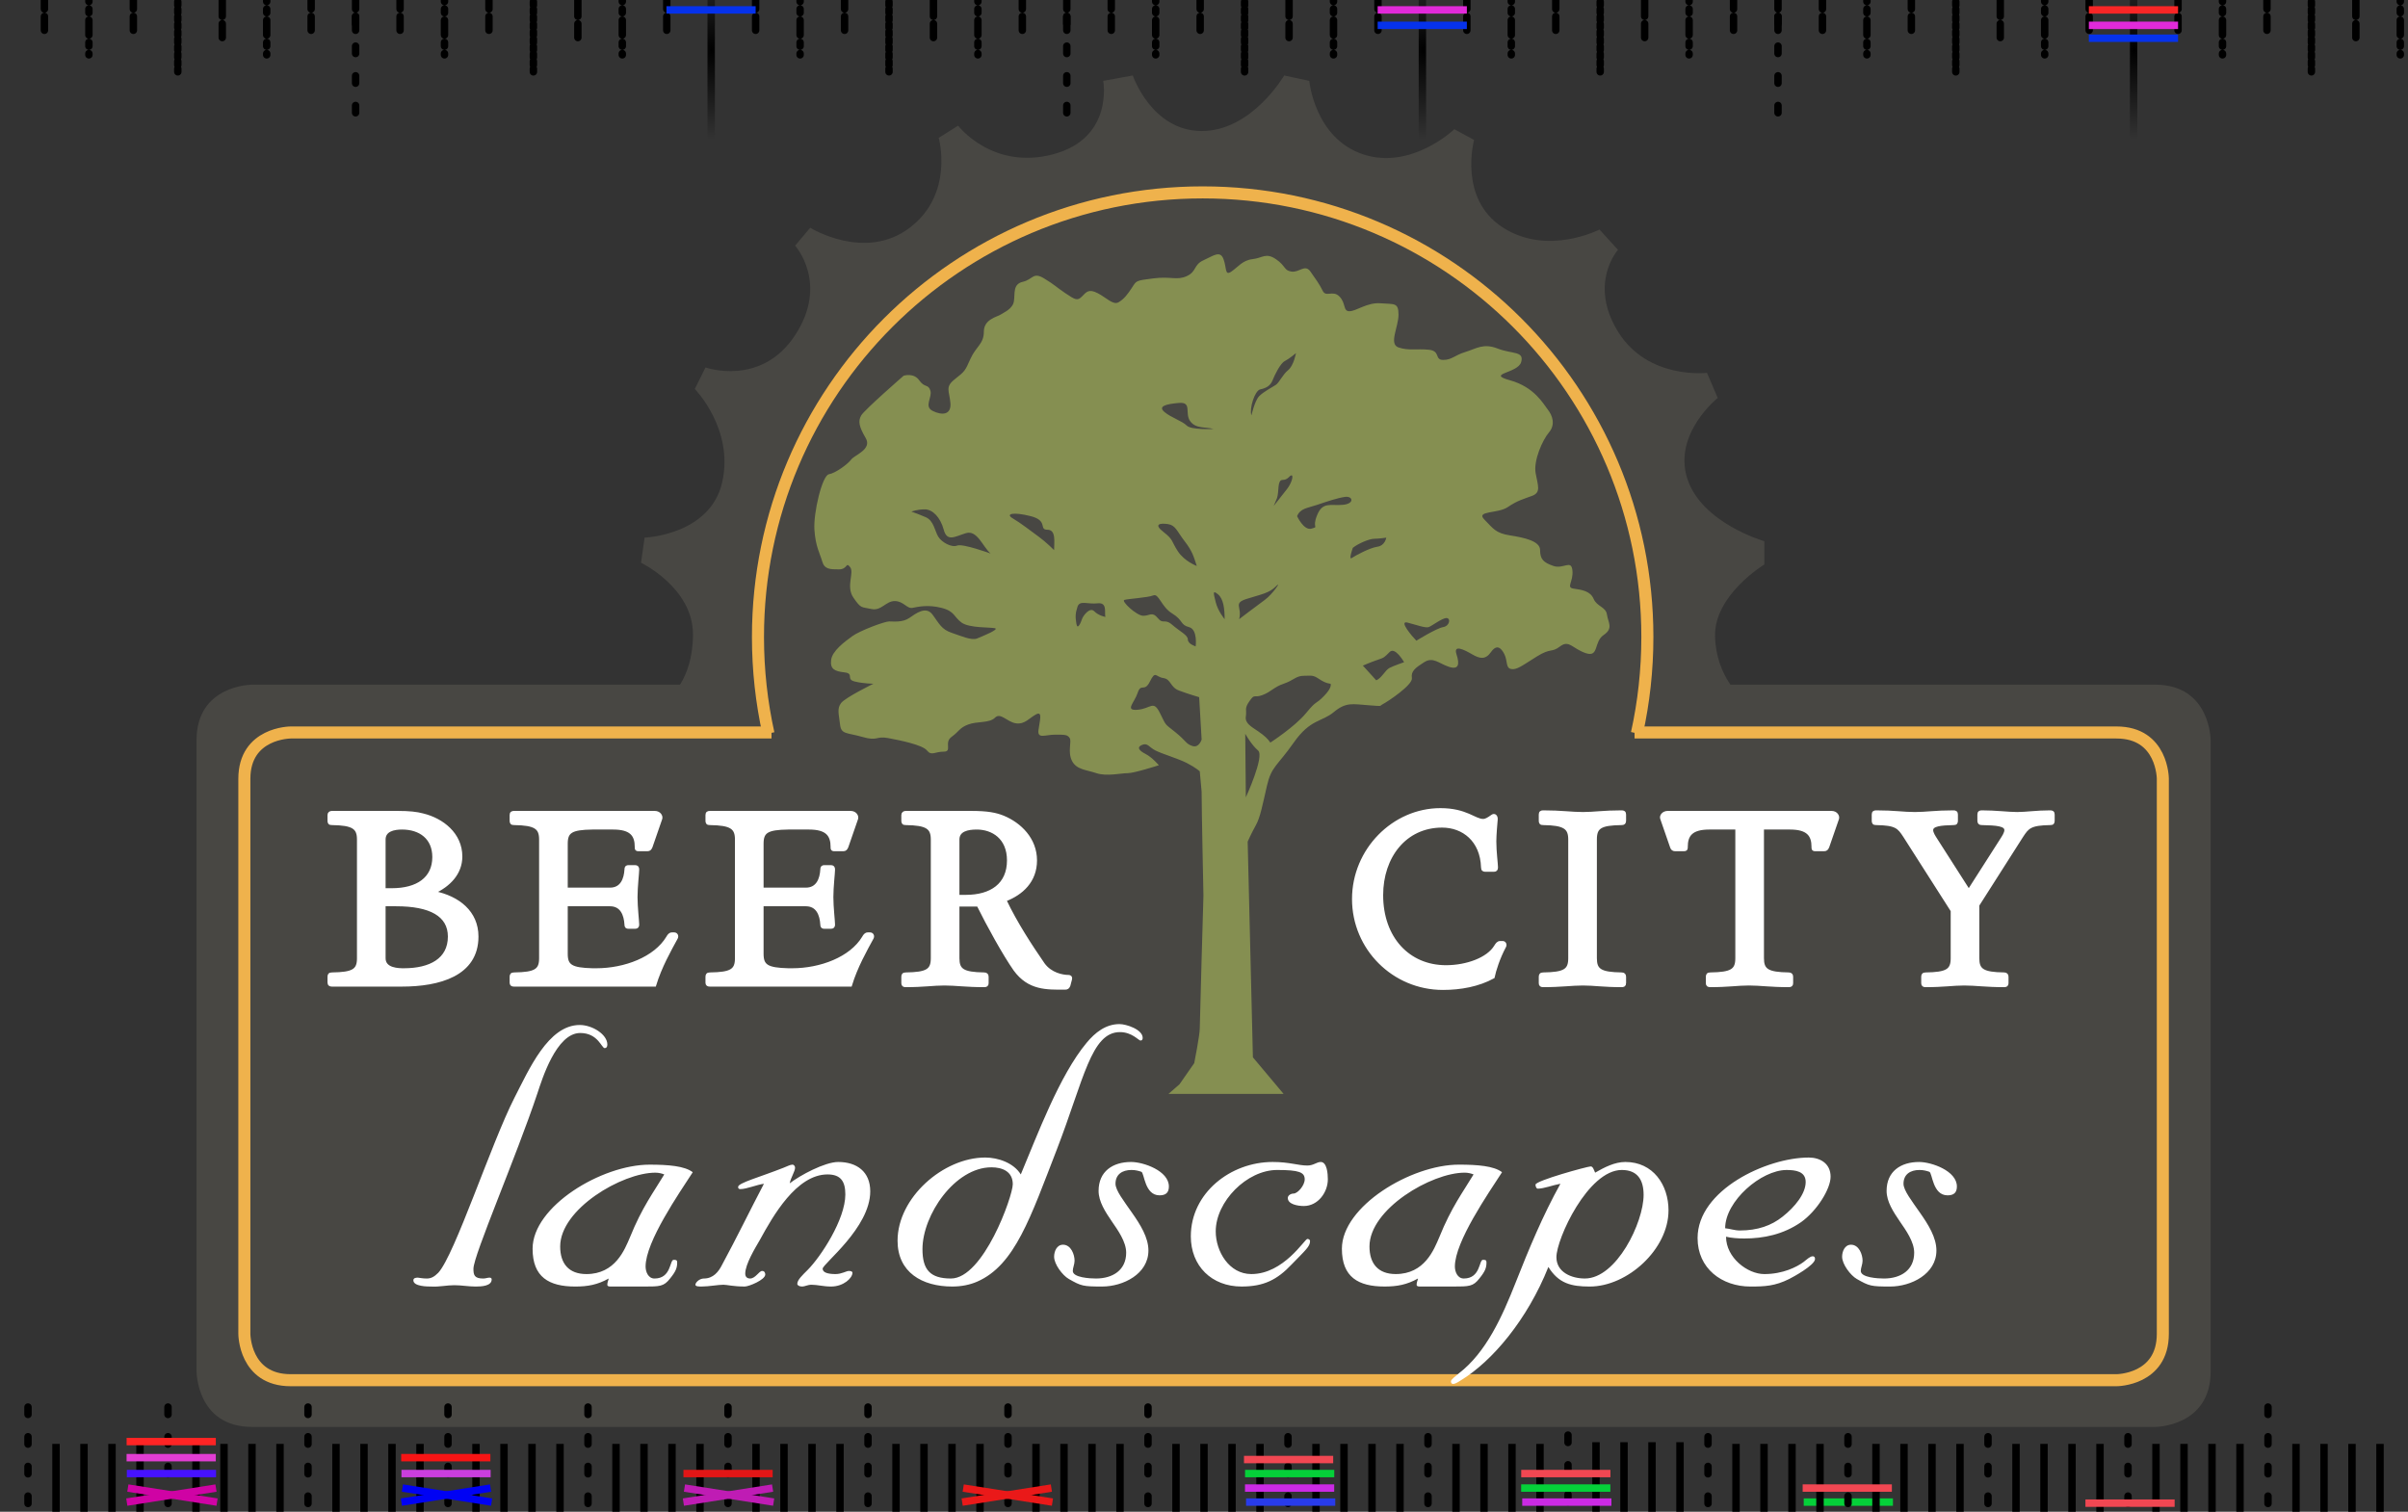 <?xml version="1.0" encoding="UTF-8" standalone="no"?>
<svg
   xmlns:dc="http://purl.org/dc/elements/1.1/"
   xmlns:cc="http://creativecommons.org/ns#"
   xmlns:rdf="http://www.w3.org/1999/02/22-rdf-syntax-ns#"
   xmlns:svg="http://www.w3.org/2000/svg"
   xmlns="http://www.w3.org/2000/svg"
   xmlns:xlink="http://www.w3.org/1999/xlink"
   xmlns:sodipodi="http://sodipodi.sourceforge.net/DTD/sodipodi-0.dtd"
   xmlns:inkscape="http://www.inkscape.org/namespaces/inkscape"
   width="86mm"
   height="54mm"
   viewBox="0 0 86 54"
   version="1.1"
   id="svg8"
   inkscape:version="1.0.1 (0767f8302a, 2020-10-17)"
   sodipodi:docname="svg.svg">
  <rect x="0" y="0" width="86" height="54" fill="#333333" stroke="none"/>
  <defs
     id="defs2">
    <linearGradient
       inkscape:collect="always"
       id="linearGradient1480">
      <stop
         style="stop-color:#000000;stop-opacity:1;"
         offset="0"
         id="stop1476" />
      <stop
         style="stop-color:#000000;stop-opacity:0;"
         offset="1"
         id="stop1478" />
    </linearGradient>
    <clipPath
       clipPathUnits="userSpaceOnUse"
       id="clipPath16">
      <path
         d="m 189,323 235.32,0 0,146.84 -235.32,0 0,-146.84 z"
         id="path18"
         inkscape:connector-curvature="0" />
    </clipPath>
    <clipPath
       clipPathUnits="userSpaceOnUse"
       id="clipPath38">
      <path
         d="M 0,792 612,792 612,0 0,0 0,792 z"
         id="path40"
         inkscape:connector-curvature="0" />
    </clipPath>
    <radialGradient
       inkscape:collect="always"
       xlink:href="#linearGradient1480"
       id="radialGradient1484"
       cx="16.526"
       cy="5.546"
       fx="16.526"
       fy="5.546"
       r="0.132"
       gradientTransform="matrix(11.78,0,0,24.37,-176.551,-129.609)"
       gradientUnits="userSpaceOnUse" />
    <radialGradient
       inkscape:collect="always"
       xlink:href="#linearGradient1480"
       id="radialGradient1484-4"
       cx="16.526"
       cy="5.546"
       fx="16.526"
       fy="5.546"
       r="0.132"
       gradientTransform="matrix(11.78,0,0,24.37,-176.551,-129.609)"
       gradientUnits="userSpaceOnUse" />
    <radialGradient
       inkscape:collect="always"
       xlink:href="#linearGradient1480"
       id="radialGradient1484-5"
       cx="16.526"
       cy="5.546"
       fx="16.526"
       fy="5.546"
       r="0.132"
       gradientTransform="matrix(11.78,0,0,24.37,-176.551,-129.609)"
       gradientUnits="userSpaceOnUse" />
    <radialGradient
       inkscape:collect="always"
       xlink:href="#linearGradient1480"
       id="radialGradient1484-43"
       cx="16.526"
       cy="5.546"
       fx="16.526"
       fy="5.546"
       r="0.132"
       gradientTransform="matrix(11.78,0,0,24.37,-176.551,-129.609)"
       gradientUnits="userSpaceOnUse" />
  </defs>
  <sodipodi:namedview
     id="base"
     pagecolor="#ffffff"
     bordercolor="#666666"
     borderopacity="1.0"
     inkscape:pageopacity="0.0"
     inkscape:pageshadow="2"
     inkscape:zoom="2.8"
     inkscape:cx="151.36876"
     inkscape:cy="51.841797"
     inkscape:document-units="mm"
     inkscape:current-layer="layer1"
     inkscape:document-rotation="0"
     showgrid="false"
     showguides="true"
     inkscape:guide-bbox="true"
     inkscape:window-width="1475"
     inkscape:window-height="1083"
     inkscape:window-x="47"
     inkscape:window-y="66"
     inkscape:window-maximized="0">
    <sodipodi:guide
       position="2.674,-0.761"
       orientation="0,-1"
       id="guide120" />
    <sodipodi:guide
       position="1.587,-0.761"
       orientation="-1,0"
       id="guide141"
       inkscape:label=""
       inkscape:locked="false"
       inkscape:color="rgb(0,0,255)" />
    <sodipodi:guide
       position="3.175,3.486"
       orientation="-1,0"
       id="guide143"
       inkscape:label=""
       inkscape:locked="false"
       inkscape:color="rgb(0,0,255)" />
    <sodipodi:guide
       position="4.763,0.88"
       orientation="-1,0"
       id="guide1029"
       inkscape:label=""
       inkscape:locked="false"
       inkscape:color="rgb(0,0,255)" />
    <sodipodi:guide
       position="6.35,-0.761"
       orientation="-1,0"
       id="guide1047"
       inkscape:label=""
       inkscape:locked="false"
       inkscape:color="rgb(0,0,255)" />
    <sodipodi:guide
       position="7.938,52.398"
       orientation="-1,0"
       id="guide1049"
       inkscape:label=""
       inkscape:locked="false"
       inkscape:color="rgb(0,0,255)" />
    <sodipodi:guide
       position="9.525,2.484"
       orientation="-1,0"
       id="guide1083"
       inkscape:label=""
       inkscape:locked="false"
       inkscape:color="rgb(0,0,255)" />
    <sodipodi:guide
       position="11.113,58.296"
       orientation="-1,0"
       id="guide1085"
       inkscape:label=""
       inkscape:locked="false"
       inkscape:color="rgb(0,0,255)" />
    <sodipodi:guide
       position="12.7,-0.761"
       orientation="-1,0"
       id="guide1087"
       inkscape:label=""
       inkscape:locked="false"
       inkscape:color="rgb(0,0,255)" />
    <sodipodi:guide
       position="14.287,-2.98"
       orientation="-1,0"
       id="guide1137"
       inkscape:label=""
       inkscape:locked="false"
       inkscape:color="rgb(0,0,255)" />
    <sodipodi:guide
       position="25.4,-6.476"
       orientation="-1,0"
       id="guide1139"
       inkscape:label=""
       inkscape:locked="false"
       inkscape:color="rgb(0,0,255)" />
    <sodipodi:guide
       position="15.875,-14.508"
       orientation="-1,0"
       id="guide1141"
       inkscape:label=""
       inkscape:locked="false"
       inkscape:color="rgb(0,0,255)" />
    <sodipodi:guide
       position="26.988,-16.871"
       orientation="-1,0"
       id="guide1143"
       inkscape:label=""
       inkscape:locked="false"
       inkscape:color="rgb(0,0,255)" />
    <sodipodi:guide
       position="52.388,-24.714"
       orientation="-1,0"
       id="guide1145"
       inkscape:label=""
       inkscape:locked="false"
       inkscape:color="rgb(0,0,255)" />
    <sodipodi:guide
       position="77.788,2.425"
       orientation="-1,0"
       id="guide1229"
       inkscape:label=""
       inkscape:locked="false"
       inkscape:color="rgb(0,0,255)" />
    <sodipodi:guide
       position="25.371,54.213"
       orientation="0,-1"
       id="guide1326" />
    <sodipodi:guide
       position="13.347,0.346"
       orientation="0,-1"
       id="guide1725" />
    <sodipodi:guide
       position="21.047,0.847"
       orientation="0,-1"
       id="guide1734" />
    <sodipodi:guide
       position="31.738,1.365"
       orientation="0,-1"
       id="guide1760" />
    <sodipodi:guide
       position="32.223,1.933"
       orientation="0,-1"
       id="guide1762" />
    <sodipodi:guide
       position="81.686,2.508"
       orientation="0,-1"
       id="guide1895" />
    <sodipodi:guide
       position="51.467,54.213"
       orientation="0,-1"
       id="guide1918" />
    <sodipodi:guide
       position="51.041,53.118"
       orientation="0,-1"
       id="guide1926" />
    <sodipodi:guide
       position="77.788,52.658"
       orientation="0,-1"
       id="guide1943" />
  </sodipodi:namedview>
  <g
     inkscape:label="Layer 1"
     inkscape:groupmode="layer"
     id="layer1">
    <g
       id="g997"
       transform="matrix(-1,0,0,1,86,0)">
      <path
         style="fill:none;stroke:#000000;stroke-width:0.265px;stroke-linecap:butt;stroke-linejoin:miter;stroke-opacity:1"
         d="m 1,51.575 v 3.186"
         id="path118" />
      <path
         style="fill:none;stroke:#000000;stroke-width:0.265px;stroke-linecap:butt;stroke-linejoin:miter;stroke-opacity:1"
         d="m 2,51.575 v 3.186"
         id="path118-3" />
      <path
         style="fill:none;stroke:#000000;stroke-width:0.265px;stroke-linecap:butt;stroke-linejoin:miter;stroke-opacity:1"
         d="m 3,51.575 v 3.186"
         id="path118-6" />
      <path
         style="fill:none;stroke:#000000;stroke-width:0.265px;stroke-linecap:butt;stroke-linejoin:miter;stroke-opacity:1"
         d="m 4,51.575 v 3.186"
         id="path118-7" />
      <path
         style="fill:none;stroke:#000000;stroke-width:0.265;stroke-linecap:round;stroke-linejoin:miter;stroke-miterlimit:4;stroke-dasharray:0.265, 0.795;stroke-dashoffset:0;stroke-opacity:1"
         d="m 5,50.259 v 4.502"
         id="path118-5"
         sodipodi:nodetypes="cc" />
    </g>
    <path
       style="fill:none;stroke:#000000;stroke-width:0.265px;stroke-linecap:butt;stroke-linejoin:miter;stroke-opacity:1"
       d="m 80,51.575 v 3.186"
       id="path118-56" />
    <path
       style="fill:none;stroke:#000000;stroke-width:0.265px;stroke-linecap:butt;stroke-linejoin:miter;stroke-opacity:1"
       d="m 79,51.575 v 3.186"
       id="path118-3-2" />
    <path
       style="fill:none;stroke:#000000;stroke-width:0.265px;stroke-linecap:butt;stroke-linejoin:miter;stroke-opacity:1"
       d="m 78,51.575 v 3.186"
       id="path118-6-9" />
    <path
       style="fill:none;stroke:#000000;stroke-width:0.265px;stroke-linecap:butt;stroke-linejoin:miter;stroke-opacity:1"
       d="m 77,51.575 v 3.186"
       id="path118-7-1" />
    <path
       style="fill:none;stroke:#000000;stroke-width:0.265;stroke-linecap:round;stroke-linejoin:miter;stroke-miterlimit:4;stroke-dasharray:0.265, 0.795;stroke-dashoffset:0;stroke-opacity:1"
       d="m 76,50.259 v 4.502"
       id="path118-5-2"
       sodipodi:nodetypes="cc" />
    <path
       style="fill:none;stroke:#000000;stroke-width:0.265px;stroke-linecap:butt;stroke-linejoin:miter;stroke-opacity:1"
       d="m 75,51.575 v 3.186"
       id="path118-0" />
    <path
       style="fill:none;stroke:#000000;stroke-width:0.265px;stroke-linecap:butt;stroke-linejoin:miter;stroke-opacity:1"
       d="m 74,51.575 v 3.186"
       id="path118-3-9" />
    <path
       style="fill:none;stroke:#000000;stroke-width:0.265px;stroke-linecap:butt;stroke-linejoin:miter;stroke-opacity:1"
       d="m 73,51.575 v 3.186"
       id="path118-6-3" />
    <path
       style="fill:none;stroke:#000000;stroke-width:0.265px;stroke-linecap:butt;stroke-linejoin:miter;stroke-opacity:1"
       d="m 72,51.575 v 3.186"
       id="path118-7-6" />
    <path
       style="fill:none;stroke:#000000;stroke-width:0.265;stroke-linecap:round;stroke-linejoin:miter;stroke-miterlimit:4;stroke-dasharray:0.265, 0.795;stroke-dashoffset:0;stroke-opacity:1"
       d="m 71,50.259 v 4.502"
       id="path118-5-0"
       sodipodi:nodetypes="cc" />
    <path
       style="fill:none;stroke:#f14752;stroke-width:0.265px;stroke-linecap:butt;stroke-linejoin:miter;stroke-opacity:1"
       d="m 74.48,53.692 h 3.186"
       id="path118-0-8" />
    <path
       style="fill:none;stroke:#05d039;stroke-width:0.265px;stroke-linecap:butt;stroke-linejoin:miter;stroke-opacity:1"
       d="m 64.419,53.654 h 3.186"
       id="path118-0-8-9" />
    <g
       id="g997-6"
       transform="matrix(-1,0,0,1,71,0)">
      <path
         style="fill:none;stroke:#000000;stroke-width:0.265px;stroke-linecap:butt;stroke-linejoin:miter;stroke-opacity:1"
         d="m 1,51.575 v 3.186"
         id="path118-2" />
      <path
         style="fill:none;stroke:#000000;stroke-width:0.265px;stroke-linecap:butt;stroke-linejoin:miter;stroke-opacity:1"
         d="m 2,51.575 v 3.186"
         id="path118-3-6" />
      <path
         style="fill:none;stroke:#000000;stroke-width:0.265px;stroke-linecap:butt;stroke-linejoin:miter;stroke-opacity:1"
         d="m 3,51.575 v 3.186"
         id="path118-6-1" />
      <path
         style="fill:none;stroke:#000000;stroke-width:0.265px;stroke-linecap:butt;stroke-linejoin:miter;stroke-opacity:1"
         d="m 4,51.575 v 3.186"
         id="path118-7-8" />
      <path
         style="fill:none;stroke:#000000;stroke-width:0.265;stroke-linecap:round;stroke-linejoin:miter;stroke-miterlimit:4;stroke-dasharray:0.265, 0.795;stroke-dashoffset:0;stroke-opacity:1"
         d="m 5,50.259 v 4.502"
         id="path118-5-7"
         sodipodi:nodetypes="cc" />
    </g>
    <g
       id="g997-9"
       transform="matrix(-1,0,0,1,66,0)">
      <path
         style="fill:none;stroke:#000000;stroke-width:0.265px;stroke-linecap:butt;stroke-linejoin:miter;stroke-opacity:1"
         d="m 1,51.575 v 3.186"
         id="path118-20" />
      <path
         style="fill:none;stroke:#000000;stroke-width:0.265px;stroke-linecap:butt;stroke-linejoin:miter;stroke-opacity:1"
         d="m 2,51.575 v 3.186"
         id="path118-3-23" />
      <path
         style="fill:none;stroke:#000000;stroke-width:0.265px;stroke-linecap:butt;stroke-linejoin:miter;stroke-opacity:1"
         d="m 3,51.575 v 3.186"
         id="path118-6-7" />
      <path
         style="fill:none;stroke:#000000;stroke-width:0.265px;stroke-linecap:butt;stroke-linejoin:miter;stroke-opacity:1"
         d="m 4,51.575 v 3.186"
         id="path118-7-5" />
      <path
         style="fill:none;stroke:#000000;stroke-width:0.265;stroke-linecap:round;stroke-linejoin:miter;stroke-miterlimit:4;stroke-dasharray:0.265, 0.795;stroke-dashoffset:0;stroke-opacity:1"
         d="m 5,50.259 v 4.502"
         id="path118-5-9"
         sodipodi:nodetypes="cc" />
    </g>
    <g
       id="g997-2"
       transform="matrix(-1,0,0,1,61,-0.059)">
      <path
         style="fill:none;stroke:#000000;stroke-width:0.265px;stroke-linecap:butt;stroke-linejoin:miter;stroke-opacity:1"
         d="m 1,51.575 v 3.186"
         id="path118-28" />
      <path
         style="fill:none;stroke:#000000;stroke-width:0.265px;stroke-linecap:butt;stroke-linejoin:miter;stroke-opacity:1"
         d="m 2,51.575 v 3.186"
         id="path118-3-97" />
      <path
         style="fill:none;stroke:#000000;stroke-width:0.265px;stroke-linecap:butt;stroke-linejoin:miter;stroke-opacity:1"
         d="m 3,51.575 v 3.186"
         id="path118-6-36" />
      <path
         style="fill:none;stroke:#000000;stroke-width:0.265px;stroke-linecap:butt;stroke-linejoin:miter;stroke-opacity:1"
         d="m 4,51.575 v 3.186"
         id="path118-7-12" />
      <path
         style="fill:none;stroke:#000000;stroke-width:0.265;stroke-linecap:round;stroke-linejoin:miter;stroke-miterlimit:4;stroke-dasharray:0.265, 0.795;stroke-dashoffset:0;stroke-opacity:1"
         d="m 5,50.259 v 4.502"
         id="path118-5-93"
         sodipodi:nodetypes="cc" />
    </g>
    <g
       id="g997-1"
       transform="matrix(-1,0,0,1,56,0)">
      <path
         style="fill:none;stroke:#000000;stroke-width:0.265px;stroke-linecap:butt;stroke-linejoin:miter;stroke-opacity:1"
         d="m 1,51.575 v 3.186"
         id="path118-9" />
      <path
         style="fill:none;stroke:#000000;stroke-width:0.265px;stroke-linecap:butt;stroke-linejoin:miter;stroke-opacity:1"
         d="m 2,51.575 v 3.186"
         id="path118-3-4" />
      <path
         style="fill:none;stroke:#000000;stroke-width:0.265px;stroke-linecap:butt;stroke-linejoin:miter;stroke-opacity:1"
         d="m 3,51.575 v 3.186"
         id="path118-6-78" />
      <path
         style="fill:none;stroke:#000000;stroke-width:0.265px;stroke-linecap:butt;stroke-linejoin:miter;stroke-opacity:1"
         d="m 4,51.575 v 3.186"
         id="path118-7-4" />
      <path
         style="fill:none;stroke:#000000;stroke-width:0.265;stroke-linecap:round;stroke-linejoin:miter;stroke-miterlimit:4;stroke-dasharray:0.265, 0.795;stroke-dashoffset:0;stroke-opacity:1"
         d="m 5,50.259 v 4.502"
         id="path118-5-5"
         sodipodi:nodetypes="cc" />
    </g>
    <g
       id="g997-0"
       transform="matrix(-1,0,0,1,51,0)">
      <path
         style="fill:none;stroke:#000000;stroke-width:0.265px;stroke-linecap:butt;stroke-linejoin:miter;stroke-opacity:1"
         d="m 1,51.575 v 3.186"
         id="path118-36" />
      <path
         style="fill:none;stroke:#000000;stroke-width:0.265px;stroke-linecap:butt;stroke-linejoin:miter;stroke-opacity:1"
         d="m 2,51.575 v 3.186"
         id="path118-3-1" />
      <path
         style="fill:none;stroke:#000000;stroke-width:0.265px;stroke-linecap:butt;stroke-linejoin:miter;stroke-opacity:1"
         d="m 3,51.575 v 3.186"
         id="path118-6-0" />
      <path
         style="fill:none;stroke:#000000;stroke-width:0.265px;stroke-linecap:butt;stroke-linejoin:miter;stroke-opacity:1"
         d="m 4,51.575 v 3.186"
         id="path118-7-63" />
      <path
         style="fill:none;stroke:#000000;stroke-width:0.265;stroke-linecap:round;stroke-linejoin:miter;stroke-miterlimit:4;stroke-dasharray:0.265, 0.795;stroke-dashoffset:0;stroke-opacity:1"
         d="m 5,50.259 v 4.502"
         id="path118-5-20"
         sodipodi:nodetypes="cc" />
    </g>
    <g
       id="g10"
       inkscape:label="minouche1"
       transform="matrix(0.331,0,0,-0.331,-58.519,158.213)">
      <g
         id="g12">
        <g
           id="g14"
           clip-path="url(#clipPath16)">
          <g
             id="g20"
             transform="translate(248.859,402.571)">
            <path
               d="m 0,0 c 0,0 2.706,1.933 2.706,6.959 0,5.025 -5.606,7.731 -5.606,7.731 l 0.387,2.706 c 0,0 7.088,0.258 8.376,5.994 C 7.152,29.124 2.9,33.44 2.9,33.44 l 1.159,2.321 c 0,0 5.993,-2.126 9.665,3.478 3.673,5.607 0,9.665 0,9.665 l 1.633,1.934 c 0,0 5.906,-3.672 10.739,0 4.832,3.673 3.125,9.698 3.125,9.698 l 2.094,1.32 c 0,0 3.673,-4.833 10.245,-3.092 6.572,1.739 5.412,7.924 5.412,7.924 l 3.19,0.581 c 0,0 2.029,-5.993 7.442,-5.993 5.412,0 8.892,5.993 8.892,5.993 l 2.706,-0.581 c 0,0 0.58,-6.185 5.799,-7.924 5.22,-1.741 9.858,2.706 9.858,2.706 l 2.127,-1.16 c 0,0 -1.74,-6.314 3.092,-9.439 4.833,-3.126 10.44,-0.226 10.44,-0.226 l 1.996,-2.191 c 0,0 -3.221,-3.608 0,-8.827 3.222,-5.22 9.601,-4.446 9.601,-4.446 l 1.16,-2.706 c 0,0 -4.833,-3.867 -3.286,-8.7 1.546,-4.832 8.312,-6.764 8.312,-6.764 v -2.513 c 0,0 -5.412,-3.286 -5.316,-7.732 C 113.081,2.319 115.981,0 115.981,0 Z"
               style="fill:#484743;fill-opacity:1;fill-rule:nonzero;stroke:none"
               id="path22"
               inkscape:connector-curvature="0" />
          </g>
          <g
             id="g24"
             transform="translate(204,404.1)">
            <path
               d="m 0,0 c 0,0 -6,0 -6,-6 v -68.1 c 0,0 0,-6 6,-6 h 205.32 c 0,0 6,0 6,6 V -6 c 0,0 0,6 -6,6 z"
               style="fill:#484743;fill-opacity:1;fill-rule:nonzero;stroke:none"
               id="path26"
               inkscape:connector-curvature="0" />
          </g>
          <g
             id="g28"
             transform="translate(259.606,398.94)">
            <path
               d="m 0,0 h -51.446 c 0,0 -5,0 -5,-5 v -59.899 c 0,0 0,-5 5,-5 h 197 c 0,0 5,0 5,5 V -5 c 0,0 0,5 -5,5 H 93.807 0"
               style="fill:none;stroke:#efb24c;stroke-width:1.3;stroke-linecap:butt;stroke-linejoin:miter;stroke-miterlimit:4;stroke-dasharray:none;stroke-opacity:1"
               id="path30"
               inkscape:connector-curvature="0" />
          </g>
        </g>
      </g>
      <path
         d="m 260.04,395.28 h 93.12 v 5.04 h -93.12 z"
         style="fill:#484743;fill-opacity:1;fill-rule:nonzero;stroke:none"
         id="path32"
         inkscape:connector-curvature="0" />
      <g
         id="g34">
        <g
           id="g36"
           clip-path="url(#clipPath38)">
          <g
             id="g42"
             transform="translate(239.349,367.374)">
            <path
               d="m 0,0 c -3.408,0 -5.472,-4.8 -7.056,-7.872 -2.496,-4.897 -6.432,-16.944 -8.208,-18.864 -0.432,-0.432 -0.768,-0.624 -1.248,-0.624 -0.48,0 -0.864,0.096 -0.96,0.096 -0.24,0 -0.48,-0.049 -0.48,-0.288 0,-0.673 1.536,-0.673 1.968,-0.673 0.816,-0.047 1.632,0.145 2.448,0.145 0.768,0 1.536,-0.145 2.304,-0.145 0.624,0 1.728,0.049 1.728,0.769 0,0.143 -0.096,0.192 -0.24,0.192 -0.192,0 -0.432,-0.096 -0.672,-0.096 -0.96,0 -1.056,0.383 -1.056,1.056 0,1.44 4.608,12.048 6.912,18.96 0.48,1.44 2.016,6.48 4.608,6.48 1.92,0 2.304,-1.632 2.64,-1.632 0.192,0 0.288,0.143 0.288,0.384 C 2.976,-1.008 1.344,0 0,0 m 6.911,-28.225 c 1.728,0 2.16,0 2.832,0.865 0.624,0.768 0.768,1.152 0.768,1.728 0,0.288 -0.144,0.288 -0.384,0.288 -0.432,0 -0.24,-2.016 -2.064,-2.016 -0.672,0 -0.96,0.72 -0.96,1.296 0,2.688 3.6,7.872 5.088,10.176 -0.864,0.672 -2.64,0.816 -4.656,0.816 -5.184,0 -12.624,-4.512 -12.624,-9.073 0,-3.071 1.776,-4.08 4.608,-4.08 1.344,0 2.4,0.193 3.6,0.865 -0.048,-0.288 -0.144,-0.384 -0.144,-0.672 0,-0.096 0.048,-0.193 0.336,-0.193 z m -9.024,4.321 c 0,4.032 6.672,7.967 10.272,7.967 0.384,0 0.72,-0.095 0.96,-0.191 -1.152,-1.92 -2.4,-3.552 -3.696,-6.768 -0.576,-1.344 -1.584,-3.984 -4.704,-3.984 -1.92,0 -2.832,1.151 -2.832,2.976 m 30.768,5.616 c 0,-2.689 -2.64,-6.72 -4.08,-8.16 -0.528,-0.529 -1.104,-1.056 -1.104,-1.489 0,-0.143 0.192,-0.288 0.528,-0.288 0.288,0 0.576,0.193 1.008,0.193 0.624,0 1.296,-0.193 2.112,-0.193 1.344,0 2.304,0.912 2.304,1.489 0,0.144 -0.192,0.192 -0.384,0.192 -0.288,0 -0.768,-0.336 -1.44,-0.336 -0.768,0 -1.392,0.144 -1.392,0.576 0,0.528 5.136,4.416 5.136,8.352 0,2.112 -1.44,3.168 -3.456,3.168 -1.44,0 -4.128,-1.441 -5.232,-2.304 0.096,0.576 0.576,1.296 0.576,1.68 0,0.144 -0.096,0.336 -0.288,0.336 -0.24,0 -0.576,-0.192 -0.96,-0.336 -2.544,-1.008 -4.896,-1.632 -4.896,-2.064 0,-0.144 0.048,-0.24 0.24,-0.24 0.672,0 1.776,0.48 2.544,0.576 -1.536,-2.928 -2.928,-5.808 -4.512,-8.736 -0.384,-0.768 -0.96,-1.488 -1.968,-1.488 -0.48,0 -0.912,-0.432 -0.912,-0.672 0,-0.193 0.384,-0.193 0.672,-0.193 0.768,0 1.776,0.193 2.352,0.193 0.384,0 1.056,-0.193 2.304,-0.193 0.432,0 2.208,0.721 2.208,1.297 0,0.192 -0.096,0.384 -0.336,0.384 -0.336,0 -0.72,-0.816 -1.296,-0.816 -0.288,0 -0.528,0.144 -0.528,0.528 0,1.008 1.056,2.736 1.584,3.647 1.392,2.545 3.936,7.057 7.296,7.057 1.44,0 1.92,-0.768 1.92,-2.16 m 5.635,-4.992 c 0,-3.408 2.64,-4.945 5.904,-4.945 1.008,0 1.92,0.193 2.688,0.529 4.08,1.776 5.76,6.96 8.592,14.256 2.928,7.584 3.696,12.671 6.816,12.671 1.296,0 2.016,-0.911 2.208,-0.911 0.192,0 0.24,0.144 0.24,0.287 0,0.913 -1.776,1.489 -2.496,1.489 -1.488,0 -2.64,-0.912 -3.552,-2.016 -2.928,-3.504 -5.328,-9.984 -7.104,-14.208 -0.768,1.248 -2.448,1.824 -3.84,1.824 -4.512,0 -9.456,-4.32 -9.456,-8.976 m 2.688,-0.912 c 0,3.696 3.504,8.832 7.44,8.832 1.152,0 2.304,-0.432 2.304,-1.825 0,-1.295 -3.168,-10.175 -6.672,-10.175 -2.256,0 -3.072,0.96 -3.072,3.168 m 26.587,6.768 c 0,1.68 -2.736,2.64 -4.08,2.64 -1.968,0 -3.504,-1.008 -3.504,-3.12 0,-1.152 0.72,-2.256 1.44,-3.312 0.624,-0.912 1.536,-2.16 1.536,-3.36 0,-1.872 -1.44,-2.784 -3.264,-2.784 -0.624,0 -2.496,0.096 -2.496,0.816 0,0.336 0.192,0.72 0.192,1.104 0,0.671 -0.384,1.728 -1.248,1.728 -0.672,0 -0.96,-0.72 -0.96,-1.296 0,-0.816 0.912,-2.016 1.584,-2.4 1.344,-0.768 1.536,-0.817 3.6,-0.817 2.256,0 4.992,1.345 4.992,3.889 0,1.392 -0.864,2.784 -1.776,4.08 -0.864,1.248 -1.776,2.4 -1.776,3.12 0,1.008 0.72,1.488 1.728,1.488 0.432,0 0.768,-0.096 1.056,-0.192 0.336,-0.097 0.336,-2.544 1.968,-2.544 0.672,0 1.008,0.288 1.008,0.96 m 2.366,-5.376 c 0,-3.217 2.256,-5.425 5.472,-5.425 2.4,0 3.84,0.721 5.424,2.401 1.488,1.536 1.968,1.92 1.968,2.496 0,0.192 -0.193,0.24 -0.289,0.24 -0.287,0 -2.543,-3.792 -6.047,-3.792 -2.4,0 -3.84,2.448 -3.84,4.608 0,3.216 3.36,6.624 6.624,6.624 2.351,0 2.976,-0.24 2.976,-1.008 0,-0.672 -0.768,-1.536 -1.201,-1.536 -0.287,0 -0.623,-0.192 -0.623,-0.48 0,-0.672 1.056,-0.864 1.728,-0.864 1.536,0 2.592,1.488 2.592,2.88 0,0.624 -0.096,1.872 -0.768,1.872 -0.433,0 -0.769,-0.384 -1.441,-0.384 -1.007,0 -1.92,0.384 -3.744,0.384 -4.559,0 -8.831,-3.361 -8.831,-8.016 m 28.3,-5.425 c 1.728,0 2.16,0 2.832,0.865 0.624,0.768 0.768,1.152 0.768,1.728 0,0.288 -0.144,0.288 -0.384,0.288 -0.433,0 -0.24,-2.016 -2.064,-2.016 -0.672,0 -0.961,0.72 -0.961,1.296 0,2.688 3.601,7.872 5.088,10.176 -0.863,0.672 -2.639,0.816 -4.655,0.816 -5.185,0 -12.624,-4.512 -12.624,-9.073 0,-3.071 1.775,-4.08 4.607,-4.08 1.344,0 2.401,0.193 3.601,0.865 -0.048,-0.288 -0.144,-0.384 -0.144,-0.672 0,-0.096 0.047,-0.193 0.336,-0.193 z m -9.024,4.321 c 0,4.032 6.672,7.967 10.272,7.967 0.384,0 0.72,-0.095 0.96,-0.191 -1.152,-1.92 -2.4,-3.552 -3.696,-6.768 -0.576,-1.344 -1.584,-3.984 -4.704,-3.984 -1.92,0 -2.832,1.151 -2.832,2.976 m 29.578,5.568 c 0,-2.977 -2.928,-9.024 -6.336,-9.024 -1.441,0 -3.072,0.672 -3.072,2.304 0,1.968 3.408,9.408 7.055,9.408 1.681,0 2.353,-1.056 2.353,-2.688 m 2.688,-1.681 c 0,2.785 -1.68,5.233 -4.656,5.233 -1.152,0 -2.256,-0.576 -3.264,-1.153 -0.144,0.336 -0.24,0.673 -0.48,0.673 -0.336,0 -5.952,-1.536 -5.952,-1.968 0,-0.192 0.096,-0.432 0.24,-0.432 0.672,0 1.632,0.384 2.448,0.528 -1.92,-3.456 -3.408,-7.056 -4.848,-10.704 -1.44,-3.648 -3.168,-7.488 -6.096,-9.744 C 94.529,-37.872 94,-38.256 94,-38.448 c 0,-0.144 0.049,-0.288 0.241,-0.288 0.144,0 0.384,0.096 0.816,0.383 3.408,2.065 7.199,6.577 9.455,12.241 1.105,-1.776 2.449,-2.113 4.465,-2.113 4.08,0 8.496,4.033 8.496,8.208 m 3.138,-2.975 c 0,-3.264 2.592,-5.233 5.712,-5.233 1.536,0 2.64,0.049 4.176,0.817 0.384,0.192 2.784,1.488 2.784,2.16 0,0.192 -0.096,0.288 -0.24,0.288 -0.289,0 -0.576,-0.288 -1.008,-0.624 -0.72,-0.528 -2.208,-1.296 -4.224,-1.296 -1.824,0 -4.129,1.776 -4.129,4.032 0.576,-0.144 1.345,-0.192 1.969,-0.192 2.064,0 4.224,0.432 6.144,1.776 1.68,1.2 3.168,3.552 3.168,4.896 0,1.44 -1.152,2.064 -2.352,2.064 -4.56,0 -12,-3.505 -12,-8.688 m 11.664,6.048 c 0,-1.248 -1.152,-2.688 -2.496,-3.744 -1.2,-0.96 -2.689,-1.488 -4.609,-1.488 -0.576,0 -1.055,0.192 -1.584,0.239 0,2.929 3.889,6.289 6.625,6.289 0.959,0 2.064,-0.144 2.064,-1.296 m 16.315,-0.48 c 0,1.68 -2.736,2.64 -4.08,2.64 -1.968,0 -3.504,-1.008 -3.504,-3.12 0,-1.152 0.719,-2.256 1.44,-3.312 0.624,-0.912 1.536,-2.16 1.536,-3.36 0,-1.872 -1.44,-2.784 -3.265,-2.784 -0.623,0 -2.496,0.096 -2.496,0.816 0,0.336 0.193,0.72 0.193,1.104 0,0.671 -0.384,1.728 -1.248,1.728 -0.672,0 -0.96,-0.72 -0.96,-1.296 0,-0.816 0.912,-2.016 1.584,-2.4 1.343,-0.768 1.536,-0.817 3.599,-0.817 2.257,0 4.992,1.345 4.992,3.889 0,1.392 -0.863,2.784 -1.775,4.08 -0.864,1.248 -1.776,2.4 -1.776,3.12 0,1.008 0.719,1.488 1.727,1.488 0.433,0 0.769,-0.096 1.057,-0.192 0.336,-0.097 0.336,-2.544 1.968,-2.544 0.672,0 1.008,0.288 1.008,0.96"
               style="fill:#ffffff;fill-opacity:1;fill-rule:nonzero;stroke:none"
               id="path44"
               inkscape:connector-curvature="0" />
          </g>
          <g
             id="g46"
             transform="translate(223.59,385.496)">
            <path
               d="m 0,0 c 0,-2.31 -1.77,-3.51 -4.5,-3.51 h -0.84 v 5.401 c 0,1.019 1.05,1.229 1.92,1.229 C -1.44,3.12 0,2.04 0,0 m 1.68,-8.58 c 0,-2.489 -2.07,-3.569 -4.89,-3.569 -0.54,0 -2.13,0 -2.13,1.229 v 5.76 h 1.29 c 3.69,0 5.73,-1.11 5.73,-3.42 m 1.26,8.641 c 0,2.429 -2.01,3.99 -4.11,4.5 C -1.83,4.74 -2.64,4.83 -3.9,4.83 h -7.08 c -0.18,0 -0.33,-0.09 -0.33,-0.3 V 3.931 c 0,-0.241 0.06,-0.33 0.33,-0.33 2.31,-0.031 2.85,-0.451 2.85,-1.71 V -10.92 c 0,-1.29 -0.54,-1.649 -2.85,-1.68 -0.27,0 -0.33,-0.12 -0.33,-0.33 v -0.599 c 0,-0.241 0.15,-0.301 0.33,-0.301 h 7.53 c 4.02,0 8.13,1.11 8.13,5.25 0,2.641 -2.01,4.23 -4.65,4.77 1.62,0.75 2.91,2.04 2.91,3.871 M 8.673,-13.83 h 15.18 c 0.6,1.98 1.62,3.78 2.34,5.101 0.12,0.24 -0.03,0.45 -0.24,0.45 h -0.24 c -0.24,0 -0.36,-0.181 -0.48,-0.391 -1.35,-2.25 -4.62,-3.479 -7.68,-3.479 h -0.42 c -2.31,0.059 -2.82,0.42 -2.82,1.71 v 5.279 h 4.71 c 1.26,0 1.65,-1.079 1.71,-2.13 0,-0.239 0.09,-0.3 0.3,-0.3 h 0.69 c 0.21,0 0.3,0.09 0.3,0.3 0,0.36 -0.18,1.86 -0.18,2.971 0,1.109 0.18,2.609 0.18,2.969 0,0.241 -0.09,0.33 -0.3,0.33 h -0.69 c -0.21,0 -0.3,-0.06 -0.3,-0.33 -0.06,-1.02 -0.45,-2.099 -1.71,-2.099 h -4.71 V 1.44 c 0,1.29 0.51,1.65 2.82,1.68 h 2.22 c 1.95,0 2.49,-0.75 2.49,-2.04 0,-0.12 -0.03,-0.3 0.24,-0.3 h 0.99 c 0.21,0 0.3,0.12 0.39,0.33 l 1.05,3.031 c 0.09,0.269 -0.15,0.689 -0.66,0.689 H 8.673 c -0.21,0 -0.33,-0.059 -0.33,-0.3 V 3.931 c 0,-0.241 0.06,-0.33 0.33,-0.33 2.31,-0.031 2.85,-0.451 2.85,-1.71 V -10.92 c 0,-1.29 -0.54,-1.649 -2.85,-1.68 -0.27,0 -0.33,-0.12 -0.33,-0.33 v -0.63 c 0,-0.21 0.12,-0.27 0.33,-0.27 m 21.131,0 h 15.18 c 0.6,1.98 1.62,3.78 2.34,5.101 0.12,0.24 -0.03,0.45 -0.24,0.45 h -0.24 c -0.24,0 -0.36,-0.181 -0.48,-0.391 -1.35,-2.25 -4.62,-3.479 -7.68,-3.479 h -0.42 c -2.31,0.059 -2.82,0.42 -2.82,1.71 v 5.279 h 4.71 c 1.26,0 1.65,-1.079 1.71,-2.13 0,-0.239 0.09,-0.3 0.3,-0.3 h 0.69 c 0.21,0 0.3,0.09 0.3,0.3 0,0.36 -0.18,1.86 -0.18,2.971 0,1.109 0.18,2.609 0.18,2.969 0,0.241 -0.09,0.33 -0.3,0.33 h -0.69 c -0.21,0 -0.3,-0.06 -0.3,-0.33 -0.06,-1.02 -0.45,-2.099 -1.71,-2.099 h -4.71 V 1.44 c 0,1.29 0.51,1.65 2.82,1.68 h 2.22 c 1.95,0 2.49,-0.75 2.49,-2.04 0,-0.12 -0.03,-0.3 0.24,-0.3 h 0.99 c 0.21,0 0.3,0.12 0.39,0.33 l 1.05,3.031 c 0.09,0.269 -0.15,0.689 -0.66,0.689 h -15.18 c -0.21,0 -0.33,-0.059 -0.33,-0.3 V 3.931 c 0,-0.241 0.06,-0.33 0.33,-0.33 2.31,-0.031 2.85,-0.451 2.85,-1.71 V -10.92 c 0,-1.29 -0.54,-1.649 -2.85,-1.68 -0.27,0 -0.33,-0.12 -0.33,-0.33 v -0.63 c 0,-0.21 0.12,-0.27 0.33,-0.27 M 58.586,3.12 c 1.74,0 3.42,-1.05 3.42,-3.479 0,-2.611 -1.86,-3.87 -4.59,-3.87 h -0.84 v 6.12 c 0,1.019 1.05,1.229 2.01,1.229 m -0.57,1.71 h -7.08 c -0.18,0 -0.33,-0.09 -0.33,-0.3 V 3.931 c 0,-0.241 0.06,-0.33 0.33,-0.33 2.31,-0.031 2.85,-0.451 2.85,-1.71 V -10.92 c 0,-1.29 -0.54,-1.649 -2.85,-1.68 -0.27,0 -0.33,-0.12 -0.33,-0.33 v -0.69 c 0,-0.21 0.12,-0.27 0.33,-0.27 1.95,0 2.94,0.18 4.17,0.18 1.23,0 2.34,-0.18 4.29,-0.18 0.21,0 0.33,0.06 0.33,0.27 v 0.69 c 0,0.21 -0.09,0.33 -0.33,0.33 -2.31,0.031 -2.82,0.42 -2.82,1.68 v 5.731 h 2.16 c 1.05,-2.13 2.82,-5.34 3.96,-6.96 1.53,-2.101 3.45,-2.011 5.43,-2.011 0.24,0 0.33,0.091 0.42,0.301 l 0.18,0.689 c 0.06,0.271 -0.15,0.3 -0.24,0.3 -0.63,0 -1.92,0.24 -2.7,1.32 -1.32,1.92 -2.91,4.321 -4.14,6.901 1.8,0.689 3.3,2.04 3.3,4.29 0,2.309 -1.68,3.929 -3.48,4.679 -0.81,0.33 -1.71,0.51 -3.45,0.51 m 55.229,-0.87 c -0.931,0 -1.83,1.17 -4.62,1.17 -5.07,0 -9.39,-4.35 -9.39,-9.659 0,-5.341 4.32,-9.66 9.66,-9.66 1.919,0 3.84,0.359 5.43,1.229 0.15,0.721 0.57,2.07 1.23,3.3 0.121,0.211 0,0.45 -0.209,0.45 h -0.271 c -0.24,0 -0.36,-0.18 -0.511,-0.42 -0.808,-1.349 -3.089,-2.189 -5.339,-2.189 -4.049,0 -6.93,3.09 -6.93,7.71 0,4.139 2.519,7.439 6.51,7.439 2.28,0 4.259,-1.529 4.35,-4.439 0,-0.271 0.12,-0.33 0.33,-0.33 h 0.9 c 0.211,0 0.301,0.089 0.301,0.33 0,0.359 -0.18,1.679 -0.18,2.79 0,0.689 0.119,2.069 0.149,2.37 0.031,0.329 -0.18,0.599 -0.479,0.359 -0.362,-0.269 -0.691,-0.45 -0.931,-0.45 m 15.261,-17.58 v 0.69 c 0,0.21 -0.091,0.33 -0.33,0.33 -2.311,0.031 -2.821,0.42 -2.821,1.68 V 1.891 c 0,1.319 0.51,1.679 2.821,1.71 0.239,0 0.33,0.089 0.33,0.33 V 4.59 c 0,0.24 -0.121,0.301 -0.33,0.301 -1.951,0 -2.971,-0.181 -4.17,-0.181 -1.231,0 -2.341,0.181 -4.291,0.181 -0.209,0 -0.33,-0.061 -0.33,-0.301 V 3.931 c 0,-0.241 0.06,-0.33 0.33,-0.33 2.31,-0.031 2.849,-0.451 2.849,-1.71 V -10.92 c 0,-1.29 -0.539,-1.649 -2.849,-1.68 -0.27,0 -0.33,-0.12 -0.33,-0.33 v -0.69 c 0,-0.21 0.121,-0.27 0.33,-0.27 1.95,0 3.06,0.18 4.291,0.18 1.199,0 2.219,-0.18 4.17,-0.18 0.209,0 0.33,0.06 0.33,0.27 m 22.976,17.761 c 0.09,0.269 -0.15,0.689 -0.66,0.689 h -17.67 c -0.509,0 -0.78,-0.42 -0.66,-0.689 l 1.05,-3.031 c 0.06,-0.21 0.181,-0.33 0.39,-0.33 h 0.961 c 0.299,0 0.269,0.18 0.269,0.3 0,1.29 0.54,2.04 2.49,2.04 h 2.94 v -14.04 c 0,-1.29 -0.539,-1.649 -2.85,-1.68 -0.269,0 -0.33,-0.12 -0.33,-0.33 v -0.69 c 0,-0.21 0.12,-0.27 0.33,-0.27 1.95,0 2.94,0.18 4.17,0.18 1.231,0 2.34,-0.18 4.29,-0.18 0.21,0 0.33,0.06 0.33,0.27 v 0.69 c 0,0.21 -0.09,0.33 -0.33,0.33 -2.309,0.031 -2.819,0.42 -2.819,1.68 V 3.12 h 2.939 c 1.949,0 2.491,-0.75 2.491,-2.04 0,-0.12 -0.031,-0.3 0.24,-0.3 h 0.989 c 0.21,0 0.3,0.12 0.39,0.33 z M 169.439,-12.6 c -2.308,0.031 -2.819,0.42 -2.819,1.68 v 5.731 l 4.74,7.439 c 0.63,0.96 0.9,1.32 3.06,1.351 0.269,0 0.33,0.089 0.33,0.33 V 4.59 c 0,0.24 -0.119,0.301 -0.33,0.301 -1.47,0 -2.609,-0.181 -3.57,-0.181 -0.9,0 -2.34,0.181 -3.81,0.181 -0.21,0 -0.33,-0.061 -0.33,-0.301 V 3.931 c 0,-0.241 0.091,-0.33 0.33,-0.33 1.62,-0.031 2.58,-0.121 2.58,-0.691 0,-0.33 -0.27,-0.72 -0.479,-1.05 l -3.51,-5.49 -3.511,5.49 c -0.21,0.33 -0.479,0.72 -0.479,1.05 0,0.57 0.99,0.66 2.339,0.691 0.27,0 0.331,0.089 0.331,0.33 V 4.59 c 0,0.24 -0.122,0.301 -0.331,0.301 -1.95,0 -2.94,-0.181 -4.169,-0.181 -1.231,0 -2.221,0.181 -4.17,0.181 -0.211,0 -0.33,-0.061 -0.33,-0.301 V 3.931 c 0,-0.241 0.059,-0.33 0.33,-0.33 2.16,-0.031 2.429,-0.391 3.059,-1.351 l 5.13,-8.04 v -5.13 c 0,-1.29 -0.54,-1.649 -2.85,-1.68 -0.27,0 -0.33,-0.12 -0.33,-0.33 v -0.69 c 0,-0.21 0.12,-0.27 0.33,-0.27 1.95,0 2.94,0.18 4.17,0.18 1.231,0 2.34,-0.18 4.289,-0.18 0.211,0 0.331,0.06 0.331,0.27 v 0.69 c 0,0.21 -0.09,0.33 -0.331,0.33"
               style="fill:#ffffff;fill-opacity:1;fill-rule:nonzero;stroke:none"
               id="path48"
               inkscape:connector-curvature="0" />
          </g>
          <g
             id="g50"
             transform="translate(223.59,385.496)">
            <path
               d="m 0,0 c 0,-2.31 -1.77,-3.51 -4.5,-3.51 h -0.84 v 5.401 c 0,1.019 1.05,1.229 1.92,1.229 C -1.44,3.12 0,2.04 0,0 Z m 1.68,-8.58 c 0,-2.489 -2.07,-3.569 -4.89,-3.569 -0.54,0 -2.13,0 -2.13,1.229 v 5.76 h 1.29 c 3.69,0 5.73,-1.11 5.73,-3.42 z m 1.26,8.641 c 0,2.429 -2.01,3.99 -4.11,4.5 C -1.83,4.74 -2.64,4.83 -3.9,4.83 h -7.08 c -0.18,0 -0.33,-0.09 -0.33,-0.3 V 3.931 c 0,-0.241 0.06,-0.33 0.33,-0.33 2.31,-0.031 2.85,-0.451 2.85,-1.71 V -10.92 c 0,-1.29 -0.54,-1.649 -2.85,-1.68 -0.27,0 -0.33,-0.12 -0.33,-0.33 v -0.599 c 0,-0.241 0.15,-0.301 0.33,-0.301 h 7.53 c 4.02,0 8.13,1.11 8.13,5.25 0,2.641 -2.01,4.23 -4.65,4.77 1.62,0.75 2.91,2.04 2.91,3.871 z M 8.673,-13.83 h 15.18 c 0.6,1.98 1.62,3.78 2.34,5.101 0.12,0.24 -0.03,0.45 -0.24,0.45 h -0.24 c -0.24,0 -0.36,-0.181 -0.48,-0.391 -1.35,-2.25 -4.62,-3.479 -7.68,-3.479 h -0.42 c -2.31,0.059 -2.82,0.42 -2.82,1.71 v 5.279 h 4.71 c 1.26,0 1.65,-1.079 1.71,-2.13 0,-0.239 0.09,-0.3 0.3,-0.3 h 0.69 c 0.21,0 0.3,0.09 0.3,0.3 0,0.36 -0.18,1.86 -0.18,2.971 0,1.109 0.18,2.609 0.18,2.969 0,0.241 -0.09,0.33 -0.3,0.33 h -0.69 c -0.21,0 -0.3,-0.06 -0.3,-0.33 -0.06,-1.02 -0.45,-2.099 -1.71,-2.099 h -4.71 V 1.44 c 0,1.29 0.51,1.65 2.82,1.68 h 2.22 c 1.95,0 2.49,-0.75 2.49,-2.04 0,-0.12 -0.03,-0.3 0.24,-0.3 h 0.99 c 0.21,0 0.3,0.12 0.39,0.33 l 1.05,3.031 c 0.09,0.269 -0.15,0.689 -0.66,0.689 H 8.673 c -0.21,0 -0.33,-0.059 -0.33,-0.3 V 3.931 c 0,-0.241 0.06,-0.33 0.33,-0.33 2.31,-0.031 2.85,-0.451 2.85,-1.71 V -10.92 c 0,-1.29 -0.54,-1.649 -2.85,-1.68 -0.27,0 -0.33,-0.12 -0.33,-0.33 v -0.63 c 0,-0.21 0.12,-0.27 0.33,-0.27 z m 21.131,0 h 15.18 c 0.6,1.98 1.62,3.78 2.34,5.101 0.12,0.24 -0.03,0.45 -0.24,0.45 h -0.24 c -0.24,0 -0.36,-0.181 -0.48,-0.391 -1.35,-2.25 -4.62,-3.479 -7.68,-3.479 h -0.42 c -2.31,0.059 -2.82,0.42 -2.82,1.71 v 5.279 h 4.71 c 1.26,0 1.65,-1.079 1.71,-2.13 0,-0.239 0.09,-0.3 0.3,-0.3 h 0.69 c 0.21,0 0.3,0.09 0.3,0.3 0,0.36 -0.18,1.86 -0.18,2.971 0,1.109 0.18,2.609 0.18,2.969 0,0.241 -0.09,0.33 -0.3,0.33 h -0.69 c -0.21,0 -0.3,-0.06 -0.3,-0.33 -0.06,-1.02 -0.45,-2.099 -1.71,-2.099 h -4.71 V 1.44 c 0,1.29 0.51,1.65 2.82,1.68 h 2.22 c 1.95,0 2.49,-0.75 2.49,-2.04 0,-0.12 -0.03,-0.3 0.24,-0.3 h 0.99 c 0.21,0 0.3,0.12 0.39,0.33 l 1.05,3.031 c 0.09,0.269 -0.15,0.689 -0.66,0.689 h -15.18 c -0.21,0 -0.33,-0.059 -0.33,-0.3 V 3.931 c 0,-0.241 0.06,-0.33 0.33,-0.33 2.31,-0.031 2.85,-0.451 2.85,-1.71 V -10.92 c 0,-1.29 -0.54,-1.649 -2.85,-1.68 -0.27,0 -0.33,-0.12 -0.33,-0.33 v -0.63 c 0,-0.21 0.12,-0.27 0.33,-0.27 z M 58.586,3.12 c 1.74,0 3.42,-1.05 3.42,-3.479 0,-2.611 -1.86,-3.87 -4.59,-3.87 h -0.84 v 6.12 c 0,1.019 1.05,1.229 2.01,1.229 z m -0.57,1.71 h -7.08 c -0.18,0 -0.33,-0.09 -0.33,-0.3 V 3.931 c 0,-0.241 0.06,-0.33 0.33,-0.33 2.31,-0.031 2.85,-0.451 2.85,-1.71 V -10.92 c 0,-1.29 -0.54,-1.649 -2.85,-1.68 -0.27,0 -0.33,-0.12 -0.33,-0.33 v -0.69 c 0,-0.21 0.12,-0.27 0.33,-0.27 1.95,0 2.94,0.18 4.17,0.18 1.23,0 2.34,-0.18 4.29,-0.18 0.21,0 0.33,0.06 0.33,0.27 v 0.69 c 0,0.21 -0.09,0.33 -0.33,0.33 -2.31,0.031 -2.82,0.42 -2.82,1.68 v 5.731 h 2.16 c 1.05,-2.13 2.82,-5.34 3.96,-6.96 1.53,-2.101 3.45,-2.011 5.43,-2.011 0.24,0 0.33,0.091 0.42,0.301 l 0.18,0.689 c 0.06,0.271 -0.15,0.3 -0.24,0.3 -0.63,0 -1.92,0.24 -2.7,1.32 -1.32,1.92 -2.91,4.321 -4.14,6.901 1.8,0.689 3.3,2.04 3.3,4.29 0,2.309 -1.68,3.929 -3.48,4.679 -0.81,0.33 -1.71,0.51 -3.45,0.51 z m 55.229,-0.87 c -0.931,0 -1.83,1.17 -4.62,1.17 -5.07,0 -9.39,-4.35 -9.39,-9.659 0,-5.341 4.32,-9.66 9.66,-9.66 1.919,0 3.84,0.359 5.43,1.229 0.15,0.721 0.57,2.07 1.23,3.3 0.121,0.211 0,0.45 -0.209,0.45 h -0.271 c -0.24,0 -0.36,-0.18 -0.511,-0.42 -0.808,-1.349 -3.089,-2.189 -5.339,-2.189 -4.049,0 -6.93,3.09 -6.93,7.71 0,4.139 2.519,7.439 6.51,7.439 2.28,0 4.259,-1.529 4.35,-4.439 0,-0.271 0.12,-0.33 0.33,-0.33 h 0.9 c 0.211,0 0.301,0.089 0.301,0.33 0,0.359 -0.18,1.679 -0.18,2.79 0,0.689 0.119,2.069 0.149,2.37 0.031,0.329 -0.18,0.599 -0.479,0.359 -0.362,-0.269 -0.691,-0.45 -0.931,-0.45 z m 15.261,-17.58 v 0.69 c 0,0.21 -0.091,0.33 -0.33,0.33 -2.311,0.031 -2.821,0.42 -2.821,1.68 V 1.891 c 0,1.319 0.51,1.679 2.821,1.71 0.239,0 0.33,0.089 0.33,0.33 V 4.59 c 0,0.24 -0.121,0.301 -0.33,0.301 -1.951,0 -2.971,-0.181 -4.17,-0.181 -1.231,0 -2.341,0.181 -4.291,0.181 -0.209,0 -0.33,-0.061 -0.33,-0.301 V 3.931 c 0,-0.241 0.06,-0.33 0.33,-0.33 2.31,-0.031 2.849,-0.451 2.849,-1.71 V -10.92 c 0,-1.29 -0.539,-1.649 -2.849,-1.68 -0.27,0 -0.33,-0.12 -0.33,-0.33 v -0.69 c 0,-0.21 0.121,-0.27 0.33,-0.27 1.95,0 3.06,0.18 4.291,0.18 1.199,0 2.219,-0.18 4.17,-0.18 0.209,0 0.33,0.06 0.33,0.27 z m 22.976,17.761 c 0.09,0.269 -0.15,0.689 -0.66,0.689 h -17.67 c -0.509,0 -0.78,-0.42 -0.66,-0.689 l 1.05,-3.031 c 0.06,-0.21 0.181,-0.33 0.39,-0.33 h 0.961 c 0.299,0 0.269,0.18 0.269,0.3 0,1.29 0.54,2.04 2.49,2.04 h 2.94 v -14.04 c 0,-1.29 -0.539,-1.649 -2.85,-1.68 -0.269,0 -0.33,-0.12 -0.33,-0.33 v -0.69 c 0,-0.21 0.12,-0.27 0.33,-0.27 1.95,0 2.94,0.18 4.17,0.18 1.231,0 2.34,-0.18 4.29,-0.18 0.21,0 0.33,0.06 0.33,0.27 v 0.69 c 0,0.21 -0.09,0.33 -0.33,0.33 -2.309,0.031 -2.819,0.42 -2.819,1.68 V 3.12 h 2.939 c 1.949,0 2.491,-0.75 2.491,-2.04 0,-0.12 -0.031,-0.3 0.24,-0.3 h 0.989 c 0.21,0 0.3,0.12 0.39,0.33 z M 169.439,-12.6 c -2.308,0.031 -2.819,0.42 -2.819,1.68 v 5.731 l 4.74,7.439 c 0.63,0.96 0.9,1.32 3.06,1.351 0.269,0 0.33,0.089 0.33,0.33 V 4.59 c 0,0.24 -0.119,0.301 -0.33,0.301 -1.47,0 -2.609,-0.181 -3.57,-0.181 -0.9,0 -2.34,0.181 -3.81,0.181 -0.21,0 -0.33,-0.061 -0.33,-0.301 V 3.931 c 0,-0.241 0.091,-0.33 0.33,-0.33 1.62,-0.031 2.58,-0.121 2.58,-0.691 0,-0.33 -0.27,-0.72 -0.479,-1.05 l -3.51,-5.49 -3.511,5.49 c -0.21,0.33 -0.479,0.72 -0.479,1.05 0,0.57 0.99,0.66 2.339,0.691 0.27,0 0.331,0.089 0.331,0.33 V 4.59 c 0,0.24 -0.122,0.301 -0.331,0.301 -1.95,0 -2.94,-0.181 -4.169,-0.181 -1.231,0 -2.221,0.181 -4.17,0.181 -0.211,0 -0.33,-0.061 -0.33,-0.301 V 3.931 c 0,-0.241 0.059,-0.33 0.33,-0.33 2.16,-0.031 2.429,-0.391 3.059,-1.351 l 5.13,-8.04 v -5.13 c 0,-1.29 -0.54,-1.649 -2.85,-1.68 -0.27,0 -0.33,-0.12 -0.33,-0.33 v -0.69 c 0,-0.21 0.12,-0.27 0.33,-0.27 1.95,0 2.94,0.18 4.17,0.18 1.231,0 2.34,-0.18 4.289,-0.18 0.211,0 0.331,0.06 0.331,0.27 v 0.69 c 0,0.21 -0.09,0.33 -0.331,0.33 z"
               style="fill:none;stroke:#ffffff;stroke-width:0.3;stroke-linecap:butt;stroke-linejoin:miter;stroke-miterlimit:4;stroke-dasharray:none;stroke-opacity:1"
               id="path52"
               inkscape:connector-curvature="0" />
          </g>
          <g
             id="g54"
             transform="translate(350.185,411.655)">
            <path
               d="m 0,0 c -0.121,0.855 -1.083,0.855 -1.444,1.71 -0.361,0.855 -1.322,0.978 -2.164,1.1 -0.842,0.123 0,0.734 -0.121,1.956 -0.121,1.221 -0.962,0.121 -2.044,0.488 -1.083,0.367 -1.444,0.733 -1.444,1.71 0,0.978 -1.684,1.344 -3.248,1.589 -1.563,0.244 -1.803,0.733 -2.765,1.711 -0.963,0.977 1.443,0.611 2.526,1.344 1.082,0.733 1.683,0.854 2.645,1.221 0.961,0.367 0.602,1.1 0.361,2.443 -0.241,1.345 0.721,3.543 1.442,4.399 0.723,0.856 0.361,1.833 -0.119,2.443 -0.481,0.612 -1.443,2.444 -4.09,3.177 -2.645,0.734 0.843,0.734 1.203,1.955 0.361,1.222 -0.961,0.856 -2.525,1.466 -1.565,0.611 -2.286,0 -3.488,-0.366 -1.204,-0.367 -1.444,-0.856 -2.405,-0.856 -0.963,0 -0.242,0.978 -1.564,1.1 -1.323,0.122 -2.165,-0.122 -3.248,0.245 -1.082,0.366 0,2.199 0,3.543 0,1.344 -0.481,1.1 -1.924,1.222 -1.443,0.122 -2.647,-0.856 -3.368,-0.856 -0.722,0 -0.361,0.856 -1.082,1.589 -0.722,0.731 -1.443,-0.123 -1.804,0.61 -0.361,0.734 -0.723,1.222 -1.323,2.078 -0.601,0.855 -1.203,-0.124 -2.045,0 -0.843,0.122 -0.601,0.61 -1.685,1.343 -1.082,0.734 -1.442,0.123 -2.524,0 -1.083,-0.122 -1.564,-0.855 -2.286,-1.343 -0.721,-0.489 -0.481,0.366 -0.842,1.343 -0.36,0.978 -1.082,0.366 -2.165,-0.122 -1.082,-0.488 -0.721,-1.221 -1.803,-1.71 -1.083,-0.489 -1.684,0 -3.609,-0.245 -1.924,-0.244 -1.804,-0.244 -2.285,-0.977 -0.481,-0.733 -0.842,-1.222 -1.443,-1.588 -0.601,-0.368 -1.323,0.488 -2.285,0.977 -0.963,0.489 -1.203,0.122 -1.685,-0.366 -0.481,-0.489 -0.721,-0.367 -1.804,0.366 -1.082,0.733 -1.082,0.856 -2.284,1.588 -1.203,0.734 -1.203,-0.122 -2.286,-0.366 -1.083,-0.244 -0.842,-1.222 -0.962,-2.077 -0.121,-0.856 -1.083,-1.222 -1.443,-1.466 -0.361,-0.245 -1.804,-0.489 -1.804,-1.833 0,-1.344 -0.842,-1.588 -1.444,-2.932 -0.601,-1.344 -0.601,-1.344 -1.684,-2.2 -1.082,-0.855 -0.601,-1.223 -0.481,-2.565 0.12,-1.344 -0.962,-1.344 -1.924,-0.856 -0.962,0.488 0,1.467 -0.241,2.198 -0.24,0.735 -0.601,0.246 -1.202,1.101 -0.602,0.855 -1.684,0.489 -1.684,0.489 0,0 -4.21,-3.666 -4.57,-4.276 -0.361,-0.611 -0.241,-1.221 0.48,-2.444 0.722,-1.221 -1.202,-1.833 -1.563,-2.321 -0.361,-0.489 -1.684,-1.467 -2.406,-1.589 -0.721,-0.121 -1.684,-4.154 -1.563,-5.986 0.12,-1.833 0.601,-2.566 0.842,-3.421 0.24,-0.856 0.842,-0.856 1.804,-0.856 0.962,0 0.722,0.856 1.203,0.245 0.481,-0.611 -0.481,-2.077 0.361,-3.299 0.842,-1.221 0.842,-0.978 1.924,-1.221 1.082,-0.245 1.563,0.854 2.525,0.854 0.963,0 1.324,-0.854 1.925,-0.733 0.602,0.122 1.684,0.367 3.127,0 1.443,-0.366 1.323,-0.977 2.165,-1.588 0.842,-0.61 3.127,-0.489 3.608,-0.61 0.481,-0.123 -1.323,-0.856 -1.924,-1.1 -0.601,-0.245 -1.684,0.244 -2.767,0.611 -1.082,0.366 -1.323,0.976 -2.044,1.954 -0.722,0.978 -1.804,0.123 -2.526,-0.367 -0.721,-0.488 -1.684,-0.365 -2.165,-0.365 -0.481,0 -3.127,-0.978 -3.969,-1.589 -0.842,-0.611 -2.165,-1.588 -2.285,-2.565 -0.12,-0.979 0.361,-1.223 1.443,-1.345 1.083,-0.123 0.121,-0.732 1.083,-0.977 0.962,-0.244 2.044,-0.244 2.044,-0.244 0,0 -3.006,-1.467 -3.487,-2.077 -0.482,-0.611 -0.241,-1.222 -0.121,-2.323 0.121,-1.098 0.722,-0.854 2.406,-1.342 1.683,-0.491 1.443,0.121 2.766,-0.123 1.323,-0.245 3.729,-0.733 4.21,-1.344 0.481,-0.61 0.841,-0.122 1.804,-0.122 0.962,0 0,0.977 0.841,1.589 0.842,0.61 0.842,0.977 1.805,1.342 0.962,0.368 2.285,0.123 2.886,0.735 0.602,0.61 1.323,-0.49 2.285,-0.612 0.963,-0.123 1.444,0.612 2.165,0.978 0.722,0.367 0.361,-0.733 0.241,-1.71 -0.12,-0.979 0.722,-0.489 1.804,-0.489 1.082,0 1.323,0 1.564,-0.367 0.24,-0.368 -0.241,-1.466 0.24,-2.444 0.481,-0.977 1.564,-0.977 2.646,-1.344 1.083,-0.366 2.646,0 3.368,0 0.721,0 3.367,0.856 3.367,0.856 0,0 -0.721,0.854 -1.443,1.222 -0.722,0.366 -0.962,0.733 -0.361,0.977 0.602,0.244 0.722,-0.244 1.444,-0.611 0.721,-0.366 2.405,-0.856 3.368,-1.344 0.962,-0.489 1.406,-0.903 1.406,-0.903 l 0.199,-2.182 c 0,-1.87 0.198,-11.223 0.198,-11.223 0,0 -0.397,-13.607 -0.397,-14.34 0,-0.734 -0.597,-3.742 -0.597,-3.742 l -1.591,-2.286 -1.193,-1.039 h 12.429 l -3.314,3.949 -0.565,23.278 c 0,0 0.401,0.913 0.881,1.768 0.482,0.856 0.722,2.2 1.203,4.277 0.481,2.077 1.082,2.077 2.887,4.642 1.804,2.566 3.007,2.199 4.33,3.299 1.322,1.1 2.043,0.855 3.728,0.733 1.684,-0.122 1.083,-0.122 1.563,0.122 0.482,0.245 3.248,2.077 3.127,2.81 -0.121,0.733 0.361,1.1 1.324,1.711 0.961,0.61 1.564,-0.122 2.646,-0.488 1.082,-0.367 1.202,0.244 0.842,1.343 -0.361,1.1 0.842,0.489 1.682,0 0.842,-0.489 1.445,-0.61 2.045,0.244 0.603,0.856 1.084,0.49 1.445,-0.244 0.361,-0.733 0.12,-1.466 0.721,-1.589 0.602,-0.121 1.203,0.367 2.766,1.344 1.564,0.979 1.564,0.367 2.525,1.1 0.963,0.733 1.324,-0.244 2.768,-0.733 1.443,-0.488 0.841,1.222 1.924,1.956 C 0.721,-1.465 0.119,-0.855 0,0 m -70.12,7.454 c -0.602,-0.244 -1.684,0.366 -2.045,0.977 -0.361,0.61 -0.481,1.71 -1.323,2.077 -0.841,0.367 -1.563,0.61 -1.563,0.61 0,0 0.601,0.245 1.443,0.245 0.842,0 1.684,-0.855 2.045,-2.199 0.36,-1.344 1.202,-0.733 2.405,-0.367 1.203,0.367 1.804,-1.466 2.646,-2.199 0,0 -3.007,1.1 -3.608,0.856 m 10.464,-0.49 c 0,0 -0.842,0.856 -1.684,1.467 -0.842,0.61 -1.925,1.465 -2.767,1.954 -0.841,0.49 0,0.733 1.925,0.245 1.925,-0.489 0.842,-1.466 1.804,-1.466 0.962,0 0.722,-1.344 0.722,-2.2 m 4.33,-6.597 c -0.482,0.488 -1.203,-0.488 -1.324,-0.855 -0.12,-0.367 -0.481,-1.222 -0.601,-0.49 -0.12,0.734 -0.12,1.101 0.12,1.833 0.241,0.734 1.083,0.245 2.166,0.367 1.082,0.122 0.721,-0.977 0.842,-1.466 0,0 -0.722,0.123 -1.203,0.611 m 7.938,9.408 c 0.842,-0.123 0.962,-0.734 1.804,-1.833 0.842,-1.099 0.962,-1.588 1.323,-2.688 0,0 -1.323,0.489 -2.045,1.589 -0.721,1.099 -0.442,1.22 -1.546,2.077 -1.104,0.855 -0.378,0.976 0.464,0.855 m -4.691,-8.186 c 0.361,0.121 2.526,0.244 3.127,0.488 0.601,0.245 0.842,-1.222 2.045,-1.954 1.203,-0.734 0.842,-1.222 1.804,-1.467 0.962,-0.244 0.722,-2.077 0.722,-2.077 0,0 -0.842,0.245 -0.842,0.733 0,0.49 -0.842,0.856 -1.684,1.589 -0.842,0.732 -0.962,0 -1.564,0.732 -0.601,0.734 -0.842,0.246 -1.563,0.246 -0.722,0 -2.406,1.587 -2.045,1.71 m 8.341,-15.068 c 0,0 -0.283,-0.938 -1.004,-0.693 -0.722,0.244 -0.601,0.487 -1.804,1.466 -1.203,0.977 -0.962,0.61 -1.684,2.077 -0.722,1.466 -0.962,0.489 -2.406,0.366 -1.443,-0.121 -0.361,0.734 0,1.833 0.361,1.1 0.722,0 1.323,1.222 0.602,1.222 0.602,0.489 1.444,0.366 0.842,-0.121 0.721,-0.977 1.684,-1.345 0.962,-0.365 2.181,-0.719 2.181,-0.719 z m -1.605,33.883 c -0.482,0.489 -1.684,0.856 -2.406,1.466 -0.722,0.61 0.12,0.856 1.564,0.978 1.443,0.122 0.601,-1.1 1.202,-1.955 0.602,-0.856 1.684,-0.61 2.526,-0.856 0,0 -2.405,-0.121 -2.886,0.367 m 3.126,-19.06 c -0.24,0.978 -0.361,1.344 0.24,0.856 0.602,-0.49 0.723,-1.588 0.723,-2.688 0,0 -0.723,0.855 -0.963,1.832 m 4.812,22.969 c 0.6,0.123 1.082,0.368 1.322,0.978 0.241,0.611 0.842,1.833 1.323,2.077 0.482,0.245 1.203,0.856 1.203,0.856 0,0 -0.24,-1.344 -0.842,-1.833 -0.601,-0.489 -0.962,-1.344 -1.324,-1.588 -0.36,-0.245 -1.322,-0.733 -1.803,-1.222 -0.482,-0.489 -0.841,-2.077 -0.841,-2.077 -0.241,0.733 0.359,2.686 0.962,2.809 m 2.885,-10.751 c -0.48,-0.61 -1.443,-1.833 -1.443,-1.833 l 0.361,0.856 c 0.241,0.733 0,1.954 0.602,1.954 0.601,0 0.722,0.49 0.962,0.49 0.241,0 0,-0.856 -0.482,-1.467 M -38.848,1.71 c 1.563,0.49 2.405,0.612 3.125,1.345 0.723,0.733 -0.36,-0.855 -1.203,-1.466 -0.84,-0.611 -2.764,-2.077 -2.764,-2.077 0.36,1.343 -0.722,1.71 0.842,2.198 m -0.119,-21.423 -0.065,6.858 c 0,0 0.665,-1.195 1.386,-1.806 0.72,-0.61 -1.321,-5.052 -1.321,-5.052 m 8.416,10.917 c -0.961,-0.978 -0.72,-0.367 -1.924,-1.833 -1.203,-1.467 -3.848,-3.177 -3.848,-3.177 -0.241,0.366 -0.603,0.733 -1.323,1.222 -0.721,0.488 -1.44,0.866 -1.321,1.6 0.121,0.733 -0.203,0.808 0.399,1.662 0.601,0.856 0.441,0.282 1.403,0.648 0.962,0.366 1.202,0.855 2.284,1.222 1.084,0.366 1.324,0.855 2.166,0.855 0.842,0 0.963,0.122 1.684,-0.366 0.722,-0.489 1.203,-0.489 1.203,-0.489 0,0 0.24,-0.367 -0.723,-1.344 m -0.72,19.548 c -0.602,-1.466 0.24,-1.221 -0.602,-1.466 -0.842,-0.245 -1.563,1.344 -1.563,1.344 0.36,0.855 1.082,0.855 2.165,1.222 1.082,0.366 2.164,0.733 3.005,0.856 0.842,0.121 1.084,-0.734 -0.24,-0.856 -1.322,-0.123 -2.164,0.366 -2.765,-1.1 m 3.728,-4.642 c -0.361,-0.245 0.119,1.1 0.119,1.1 0.603,0.488 1.806,0.977 2.287,0.977 0.481,0 1.323,0.121 1.323,0.121 0,0 -0.122,-0.854 -0.962,-0.977 -0.842,-0.121 -2.406,-0.977 -2.767,-1.221 m 4.089,-11.852 c -0.482,-0.244 -0.841,-1.1 -1.443,-1.344 l -1.443,1.588 c 0,0 0.842,0.367 1.564,0.612 0.721,0.244 0.721,0.244 1.322,0.854 0.602,0.611 1.563,-1.099 1.563,-1.099 0,0 -1.082,-0.367 -1.563,-0.611 m 5.774,4.398 c -0.722,-0.121 -2.887,-1.466 -2.887,-1.466 -0.482,0.489 -1.925,2.199 -0.963,1.955 0.963,-0.244 1.925,-0.61 2.286,-0.489 0.361,0.123 1.443,0.977 1.925,0.977 0.479,0 0.36,-0.854 -0.361,-0.977"
               style="fill:#858f51;fill-opacity:1;fill-rule:nonzero;stroke:none"
               id="path56"
               inkscape:connector-curvature="0" />
          </g>
          <g
             id="g58"
             transform="translate(353.413,398.848)">
            <path
               d="m 0,0 c 0.739,3.346 1.13,6.824 1.13,10.393 0,26.499 -21.484,47.982 -47.983,47.982 -26.5,0 -47.982,-21.483 -47.982,-47.982 0,-3.577 0.391,-7.061 1.133,-10.414"
               style="fill:none;stroke:#efb24c;stroke-width:1.3;stroke-linecap:butt;stroke-linejoin:miter;stroke-miterlimit:4;stroke-dasharray:none;stroke-opacity:1"
               id="path60"
               inkscape:connector-curvature="0" />
          </g>
        </g>
      </g>
    </g>
    <g
       id="g997-61"
       transform="matrix(-1,0,0,1,46,0)">
      <path
         style="fill:none;stroke:#000000;stroke-width:0.265px;stroke-linecap:butt;stroke-linejoin:miter;stroke-opacity:1"
         d="m 1,51.575 v 3.186"
         id="path118-55" />
      <path
         style="fill:none;stroke:#000000;stroke-width:0.265px;stroke-linecap:butt;stroke-linejoin:miter;stroke-opacity:1"
         d="m 2,51.575 v 3.186"
         id="path118-3-47" />
      <path
         style="fill:none;stroke:#000000;stroke-width:0.265px;stroke-linecap:butt;stroke-linejoin:miter;stroke-opacity:1"
         d="m 3,51.575 v 3.186"
         id="path118-6-6" />
      <path
         style="fill:none;stroke:#000000;stroke-width:0.265px;stroke-linecap:butt;stroke-linejoin:miter;stroke-opacity:1"
         d="m 4,51.575 v 3.186"
         id="path118-7-56" />
      <path
         style="fill:none;stroke:#000000;stroke-width:0.265;stroke-linecap:round;stroke-linejoin:miter;stroke-miterlimit:4;stroke-dasharray:0.265, 0.795;stroke-dashoffset:0;stroke-opacity:1"
         d="m 5,50.259 v 4.502"
         id="path118-5-937"
         sodipodi:nodetypes="cc" />
    </g>
    <g
       id="g997-4"
       transform="matrix(-1,0,0,1,41,0)">
      <path
         style="fill:none;stroke:#000000;stroke-width:0.265px;stroke-linecap:butt;stroke-linejoin:miter;stroke-opacity:1"
         d="m 1,51.575 v 3.186"
         id="path118-52" />
      <path
         style="fill:none;stroke:#000000;stroke-width:0.265px;stroke-linecap:butt;stroke-linejoin:miter;stroke-opacity:1"
         d="m 2,51.575 v 3.186"
         id="path118-3-5" />
      <path
         style="fill:none;stroke:#000000;stroke-width:0.265px;stroke-linecap:butt;stroke-linejoin:miter;stroke-opacity:1"
         d="m 3,51.575 v 3.186"
         id="path118-6-4" />
      <path
         style="fill:none;stroke:#000000;stroke-width:0.265px;stroke-linecap:butt;stroke-linejoin:miter;stroke-opacity:1"
         d="m 4,51.575 v 3.186"
         id="path118-7-7" />
      <path
         style="fill:none;stroke:#000000;stroke-width:0.265;stroke-linecap:round;stroke-linejoin:miter;stroke-miterlimit:4;stroke-dasharray:0.265, 0.795;stroke-dashoffset:0;stroke-opacity:1"
         d="m 5,50.259 v 4.502"
         id="path118-5-4"
         sodipodi:nodetypes="cc" />
    </g>
    <g
       id="g997-43"
       transform="matrix(-1,0,0,1,36,0)">
      <path
         style="fill:none;stroke:#000000;stroke-width:0.265px;stroke-linecap:butt;stroke-linejoin:miter;stroke-opacity:1"
         d="m 1,51.575 v 3.186"
         id="path118-07" />
      <path
         style="fill:none;stroke:#000000;stroke-width:0.265px;stroke-linecap:butt;stroke-linejoin:miter;stroke-opacity:1"
         d="m 2,51.575 v 3.186"
         id="path118-3-8" />
      <path
         style="fill:none;stroke:#000000;stroke-width:0.265px;stroke-linecap:butt;stroke-linejoin:miter;stroke-opacity:1"
         d="m 3,51.575 v 3.186"
         id="path118-6-68" />
      <path
         style="fill:none;stroke:#000000;stroke-width:0.265px;stroke-linecap:butt;stroke-linejoin:miter;stroke-opacity:1"
         d="m 4,51.575 v 3.186"
         id="path118-7-84" />
      <path
         style="fill:none;stroke:#000000;stroke-width:0.265;stroke-linecap:round;stroke-linejoin:miter;stroke-miterlimit:4;stroke-dasharray:0.265, 0.795;stroke-dashoffset:0;stroke-opacity:1"
         d="m 5,50.259 v 4.502"
         id="path118-5-3"
         sodipodi:nodetypes="cc" />
    </g>
    <g
       id="g997-14"
       transform="matrix(-1,0,0,1,31,0)">
      <path
         style="fill:none;stroke:#000000;stroke-width:0.265px;stroke-linecap:butt;stroke-linejoin:miter;stroke-opacity:1"
         d="m 1,51.575 v 3.186"
         id="path118-92" />
      <path
         style="fill:none;stroke:#000000;stroke-width:0.265px;stroke-linecap:butt;stroke-linejoin:miter;stroke-opacity:1"
         d="m 2,51.575 v 3.186"
         id="path118-3-0" />
      <path
         style="fill:none;stroke:#000000;stroke-width:0.265px;stroke-linecap:butt;stroke-linejoin:miter;stroke-opacity:1"
         d="m 3,51.575 v 3.186"
         id="path118-6-689" />
      <path
         style="fill:none;stroke:#000000;stroke-width:0.265px;stroke-linecap:butt;stroke-linejoin:miter;stroke-opacity:1"
         d="m 4,51.575 v 3.186"
         id="path118-7-2" />
      <path
         style="fill:none;stroke:#000000;stroke-width:0.265;stroke-linecap:round;stroke-linejoin:miter;stroke-miterlimit:4;stroke-dasharray:0.265, 0.795;stroke-dashoffset:0;stroke-opacity:1"
         d="m 5,50.259 v 4.502"
         id="path118-5-6"
         sodipodi:nodetypes="cc" />
    </g>
    <g
       id="g997-64"
       transform="matrix(-1,0,0,1,26,0)">
      <path
         style="fill:none;stroke:#000000;stroke-width:0.265px;stroke-linecap:butt;stroke-linejoin:miter;stroke-opacity:1"
         d="m 1,51.575 v 3.186"
         id="path118-95" />
      <path
         style="fill:none;stroke:#000000;stroke-width:0.265px;stroke-linecap:butt;stroke-linejoin:miter;stroke-opacity:1"
         d="m 2,51.575 v 3.186"
         id="path118-3-04" />
      <path
         style="fill:none;stroke:#000000;stroke-width:0.265px;stroke-linecap:butt;stroke-linejoin:miter;stroke-opacity:1"
         d="m 3,51.575 v 3.186"
         id="path118-6-8" />
      <path
         style="fill:none;stroke:#000000;stroke-width:0.265px;stroke-linecap:butt;stroke-linejoin:miter;stroke-opacity:1"
         d="m 4,51.575 v 3.186"
         id="path118-7-71" />
      <path
         style="fill:none;stroke:#000000;stroke-width:0.265;stroke-linecap:round;stroke-linejoin:miter;stroke-miterlimit:4;stroke-dasharray:0.265, 0.795;stroke-dashoffset:0;stroke-opacity:1"
         d="m 5,50.259 v 4.502"
         id="path118-5-72"
         sodipodi:nodetypes="cc" />
    </g>
    <g
       id="g997-72"
       transform="matrix(-1,0,0,1,21,0)">
      <path
         style="fill:none;stroke:#000000;stroke-width:0.265px;stroke-linecap:butt;stroke-linejoin:miter;stroke-opacity:1"
         d="m 1,51.575 v 3.186"
         id="path118-26" />
      <path
         style="fill:none;stroke:#000000;stroke-width:0.265px;stroke-linecap:butt;stroke-linejoin:miter;stroke-opacity:1"
         d="m 2,51.575 v 3.186"
         id="path118-3-10" />
      <path
         style="fill:none;stroke:#000000;stroke-width:0.265px;stroke-linecap:butt;stroke-linejoin:miter;stroke-opacity:1"
         d="m 3,51.575 v 3.186"
         id="path118-6-61" />
      <path
         style="fill:none;stroke:#000000;stroke-width:0.265px;stroke-linecap:butt;stroke-linejoin:miter;stroke-opacity:1"
         d="m 4,51.575 v 3.186"
         id="path118-7-59" />
      <path
         style="fill:none;stroke:#000000;stroke-width:0.265;stroke-linecap:round;stroke-linejoin:miter;stroke-miterlimit:4;stroke-dasharray:0.265, 0.795;stroke-dashoffset:0;stroke-opacity:1"
         d="m 5,50.259 v 4.502"
         id="path118-5-49"
         sodipodi:nodetypes="cc" />
    </g>
    <g
       id="g997-09"
       transform="matrix(-1,0,0,1,16,0)">
      <path
         style="fill:none;stroke:#000000;stroke-width:0.265px;stroke-linecap:butt;stroke-linejoin:miter;stroke-opacity:1"
         d="m 1,51.575 v 3.186"
         id="path118-1" />
      <path
         style="fill:none;stroke:#000000;stroke-width:0.265px;stroke-linecap:butt;stroke-linejoin:miter;stroke-opacity:1"
         d="m 2,51.575 v 3.186"
         id="path118-3-7" />
      <path
         style="fill:none;stroke:#000000;stroke-width:0.265px;stroke-linecap:butt;stroke-linejoin:miter;stroke-opacity:1"
         d="m 3,51.575 v 3.186"
         id="path118-6-71" />
      <path
         style="fill:none;stroke:#000000;stroke-width:0.265px;stroke-linecap:butt;stroke-linejoin:miter;stroke-opacity:1"
         d="m 4,51.575 v 3.186"
         id="path118-7-15" />
      <path
         style="fill:none;stroke:#000000;stroke-width:0.265;stroke-linecap:round;stroke-linejoin:miter;stroke-miterlimit:4;stroke-dasharray:0.265, 0.795;stroke-dashoffset:0;stroke-opacity:1"
         d="m 5,50.259 v 4.502"
         id="path118-5-97"
         sodipodi:nodetypes="cc" />
    </g>
    <g
       id="g997-76"
       transform="matrix(-1,0,0,1,11,0)">
      <path
         style="fill:none;stroke:#000000;stroke-width:0.265px;stroke-linecap:butt;stroke-linejoin:miter;stroke-opacity:1"
         d="m 1,51.575 v 3.186"
         id="path118-73" />
      <path
         style="fill:none;stroke:#000000;stroke-width:0.265px;stroke-linecap:butt;stroke-linejoin:miter;stroke-opacity:1"
         d="m 2,51.575 v 3.186"
         id="path118-3-65" />
      <path
         style="fill:none;stroke:#000000;stroke-width:0.265px;stroke-linecap:butt;stroke-linejoin:miter;stroke-opacity:1"
         d="m 3,51.575 v 3.186"
         id="path118-6-63" />
      <path
         style="fill:none;stroke:#000000;stroke-width:0.265px;stroke-linecap:butt;stroke-linejoin:miter;stroke-opacity:1"
         d="m 4,51.575 v 3.186"
         id="path118-7-9" />
      <path
         style="fill:none;stroke:#000000;stroke-width:0.265;stroke-linecap:round;stroke-linejoin:miter;stroke-miterlimit:4;stroke-dasharray:0.265, 0.795;stroke-dashoffset:0;stroke-opacity:1"
         d="m 5,50.259 v 4.502"
         id="path118-5-48"
         sodipodi:nodetypes="cc" />
    </g>
    <g
       id="g997-12"
       transform="matrix(-1,0,0,1,6,0)">
      <path
         style="fill:none;stroke:#000000;stroke-width:0.265px;stroke-linecap:butt;stroke-linejoin:miter;stroke-opacity:1"
         d="m 1,51.575 v 3.186"
         id="path118-93" />
      <path
         style="fill:none;stroke:#000000;stroke-width:0.265px;stroke-linecap:butt;stroke-linejoin:miter;stroke-opacity:1"
         d="m 2,51.575 v 3.186"
         id="path118-3-90" />
      <path
         style="fill:none;stroke:#000000;stroke-width:0.265px;stroke-linecap:butt;stroke-linejoin:miter;stroke-opacity:1"
         d="m 3,51.575 v 3.186"
         id="path118-6-88" />
      <path
         style="fill:none;stroke:#000000;stroke-width:0.265px;stroke-linecap:butt;stroke-linejoin:miter;stroke-opacity:1"
         d="m 4,51.575 v 3.186"
         id="path118-7-50" />
      <path
         style="fill:none;stroke:#000000;stroke-width:0.265;stroke-linecap:round;stroke-linejoin:miter;stroke-miterlimit:4;stroke-dasharray:0.265, 0.795;stroke-dashoffset:0;stroke-opacity:1"
         d="m 5,50.259 v 4.502"
         id="path118-5-96"
         sodipodi:nodetypes="cc" />
    </g>
    <path
       style="fill:none;stroke:#f14752;stroke-width:0.265px;stroke-linecap:butt;stroke-linejoin:miter;stroke-opacity:1"
       d="m 64.381,53.153 h 3.186"
       id="path118-0-8-3" />
    <path
       style="fill:none;stroke:#cb2ae4;stroke-width:0.265px;stroke-linecap:butt;stroke-linejoin:miter;stroke-opacity:1"
       d="m 54.365,53.654 h 3.186"
       id="path118-0-8-9-6" />
    <path
       style="fill:none;stroke:#05d039;stroke-width:0.265px;stroke-linecap:butt;stroke-linejoin:miter;stroke-opacity:1"
       d="m 54.327,53.153 h 3.186"
       id="path118-0-8-3-8" />
    <path
       style="fill:none;stroke:#f14752;stroke-width:0.265px;stroke-linecap:butt;stroke-linejoin:miter;stroke-opacity:1"
       d="M 54.329,52.635 H 57.515"
       id="path118-0-8-9-0" />
    <path
       style="fill:none;stroke:#283bea;stroke-width:0.265px;stroke-linecap:butt;stroke-linejoin:miter;stroke-opacity:1"
       d="M 44.502,53.654 H 47.688"
       id="path118-0-8-9-6-1" />
    <path
       style="fill:none;stroke:#cb2ae4;stroke-width:0.265px;stroke-linecap:butt;stroke-linejoin:miter;stroke-opacity:1"
       d="M 44.464,53.153 H 47.65"
       id="path118-0-8-3-8-0" />
    <path
       style="fill:none;stroke:#05d039;stroke-width:0.265px;stroke-linecap:butt;stroke-linejoin:miter;stroke-opacity:1"
       d="m 44.466,52.635 h 3.186"
       id="path118-0-8-9-0-5" />
    <path
       style="fill:none;stroke:#f14752;stroke-width:0.265px;stroke-linecap:butt;stroke-linejoin:miter;stroke-opacity:1"
       d="m 44.428,52.134 h 3.186"
       id="path118-0-8-3-2-1" />
    <path
       style="fill:none;stroke:#ea1919;stroke-width:0.265px;stroke-linecap:butt;stroke-linejoin:miter;stroke-opacity:1"
       d="m 34.401,53.153 3.186,0.501"
       id="path118-0-8-9-6-10"
       sodipodi:nodetypes="cc" />
    <path
       style="fill:none;stroke:#ea1919;stroke-width:0.265px;stroke-linecap:butt;stroke-linejoin:miter;stroke-opacity:1"
       d="m 34.363,53.654 3.186,-0.501"
       id="path118-0-8-3-8-8"
       sodipodi:nodetypes="cc" />
    <path
       style="fill:none;stroke:#bf1cb4;stroke-width:0.265px;stroke-linecap:butt;stroke-linejoin:miter;stroke-opacity:1"
       d="m 24.445,53.153 3.186,0.501"
       id="path118-0-8-9-6-10-6"
       sodipodi:nodetypes="cc" />
    <path
       style="fill:none;stroke:#bf1cb4;stroke-width:0.265px;stroke-linecap:butt;stroke-linejoin:miter;stroke-opacity:1"
       d="m 24.407,53.654 3.186,-0.501"
       id="path118-0-8-3-8-8-4"
       sodipodi:nodetypes="cc" />
    <path
       style="fill:none;stroke:#e21616;stroke-width:0.265px;stroke-linecap:butt;stroke-linejoin:miter;stroke-opacity:1"
       d="m 24.409,52.635 h 3.186"
       id="path118-0-8-9-0-50-6" />
    <path
       style="fill:none;stroke:#0002f4;stroke-width:0.265px;stroke-linecap:butt;stroke-linejoin:miter;stroke-opacity:1"
       d="m 14.372,53.153 3.186,0.501"
       id="path118-0-8-9-6-10-6-2"
       sodipodi:nodetypes="cc" />
    <path
       style="fill:none;stroke:#0002f4;stroke-width:0.265px;stroke-linecap:butt;stroke-linejoin:miter;stroke-opacity:1"
       d="m 14.335,53.654 3.186,-0.501"
       id="path118-0-8-3-8-8-4-5"
       sodipodi:nodetypes="cc" />
    <path
       style="fill:none;stroke:#ca3ede;stroke-width:0.265px;stroke-linecap:butt;stroke-linejoin:miter;stroke-opacity:1"
       d="m 14.337,52.635 h 3.186"
       id="path118-0-8-9-0-50-6-8" />
    <path
       style="fill:none;stroke:#f71414;stroke-width:0.265px;stroke-linecap:butt;stroke-linejoin:miter;stroke-opacity:1"
       d="m 14.328,52.067 h 3.186"
       id="path118-0-8-9-0-50-6-8-6" />
    <path
       style="fill:none;stroke:#cf03a4;stroke-width:0.265px;stroke-linecap:butt;stroke-linejoin:miter;stroke-opacity:1"
       d="m 4.566,53.153 3.186,0.501"
       id="path118-0-8-9-6-10-6-2-8"
       sodipodi:nodetypes="cc" />
    <path
       style="fill:none;stroke:#cf03a4;stroke-width:0.265px;stroke-linecap:butt;stroke-linejoin:miter;stroke-opacity:1"
       d="m 4.528,53.654 3.186,-0.501"
       id="path118-0-8-3-8-8-4-5-4"
       sodipodi:nodetypes="cc" />
    <path
       style="fill:none;stroke:#4612ff;stroke-width:0.265px;stroke-linecap:butt;stroke-linejoin:miter;stroke-opacity:1"
       d="m 4.53,52.635 h 3.186"
       id="path118-0-8-9-0-50-6-8-7" />
    <path
       style="fill:none;stroke:#e13dd3;stroke-width:0.265px;stroke-linecap:butt;stroke-linejoin:miter;stroke-opacity:1"
       d="m 4.521,52.067 h 3.186"
       id="path118-0-8-9-0-50-6-8-6-2" />
    <path
       style="fill:none;stroke:#ff2424;stroke-width:0.265px;stroke-linecap:butt;stroke-linejoin:miter;stroke-opacity:1"
       d="m 4.522,51.492 h 3.186"
       id="path118-0-8-9-0-50-6-8-6-2-4" />
    <g
       id="g1474"
       transform="translate(7.287,-3.768)">
      <g
         id="g1528">
        <path
           style="fill:none;stroke:#000000;stroke-width:0.265;stroke-linecap:round;stroke-linejoin:miter;stroke-miterlimit:4;stroke-dasharray:0.265, 0.795;stroke-dashoffset:0;stroke-opacity:1"
           d="M 7.7,-0.213 V 4.289"
           id="path118-5-2-3"
           sodipodi:nodetypes="cc"
           transform="translate(-2.287,3.508)" />
        <path
           style="fill:none;stroke:#000000;stroke-width:0.265;stroke-linecap:round;stroke-linejoin:miter;stroke-miterlimit:4;stroke-dasharray:0.795, 0.265;stroke-dashoffset:0;stroke-opacity:1"
           d="M -3.413,-0.213 V 1.342"
           id="path118-5-2-8"
           sodipodi:nodetypes="cc"
           transform="translate(-2.287,3.508)" />
        <path
           style="fill:none;stroke:#000000;stroke-width:0.265;stroke-linecap:round;stroke-linejoin:miter;stroke-miterlimit:4;stroke-dasharray:0.795, 0.265;stroke-dashoffset:0;stroke-opacity:1"
           d="M -0.237,-0.213 V 1.342"
           id="path118-5-2-8-5"
           sodipodi:nodetypes="cc"
           transform="translate(-2.287,3.508)" />
        <path
           style="fill:none;stroke:#000000;stroke-width:0.265;stroke-linecap:round;stroke-linejoin:miter;stroke-miterlimit:4;stroke-dasharray:0.53, 0.265, 0.133, 0.265;stroke-dashoffset:0;stroke-opacity:1"
           d="M -1.825,-0.213 V 2.219"
           id="path118-5-2-8-5-6"
           sodipodi:nodetypes="cc"
           transform="translate(-2.287,3.508)" />
        <path
           style="fill:none;stroke:#000000;stroke-width:0.265;stroke-linecap:round;stroke-linejoin:miter;stroke-miterlimit:4;stroke-dasharray:0.133, 0.133;stroke-dashoffset:0;stroke-opacity:1"
           d="M 1.35,-0.213 V 2.826"
           id="path118-5-2-8-5-6-1"
           sodipodi:nodetypes="cc"
           transform="translate(-2.287,3.508)" />
        <path
           style="fill:none;stroke:#000000;stroke-width:0.265;stroke-linecap:round;stroke-linejoin:miter;stroke-miterlimit:4;stroke-dasharray:0.795, 0.265;stroke-dashoffset:0;stroke-opacity:1"
           d="M 2.938,0.047 V 1.602"
           id="path118-5-2-8-5-1"
           sodipodi:nodetypes="cc"
           transform="translate(-2.287,3.508)" />
        <path
           style="fill:none;stroke:#000000;stroke-width:0.265;stroke-linecap:round;stroke-linejoin:miter;stroke-miterlimit:4;stroke-dasharray:0.53, 0.265, 0.133, 0.265;stroke-dashoffset:0;stroke-opacity:1"
           d="M 4.525,-0.213 V 2.219"
           id="path118-5-2-8-5-6-5"
           sodipodi:nodetypes="cc"
           transform="translate(-2.287,3.508)" />
        <path
           style="fill:none;stroke:#000000;stroke-width:0.265;stroke-linecap:round;stroke-linejoin:miter;stroke-miterlimit:4;stroke-dasharray:0.795, 0.265;stroke-dashoffset:0;stroke-opacity:1"
           d="M 6.112,-0.213 V 1.342"
           id="path118-5-2-8-5-1-9"
           sodipodi:nodetypes="cc"
           transform="translate(-2.287,3.508)" />
        <path
           style="fill:none;stroke:url(#radialGradient1484);stroke-width:0.265;stroke-linecap:round;stroke-linejoin:miter;stroke-miterlimit:4;stroke-dasharray:none;stroke-dashoffset:0;stroke-opacity:1"
           d="M 18.113,3.295 V 9.36"
           id="path118-5-2-3-8"
           sodipodi:nodetypes="cc" />
        <path
           style="fill:none;stroke:#000000;stroke-width:0.265;stroke-linecap:round;stroke-linejoin:miter;stroke-miterlimit:4;stroke-dasharray:0.795, 0.265;stroke-dashoffset:0;stroke-opacity:1"
           d="M 5.413,3.295 V 4.85"
           id="path118-5-2-8-4"
           sodipodi:nodetypes="cc" />
        <path
           style="fill:none;stroke:#000000;stroke-width:0.265;stroke-linecap:round;stroke-linejoin:miter;stroke-miterlimit:4;stroke-dasharray:0.795, 0.265;stroke-dashoffset:0;stroke-opacity:1"
           d="M 10.176,3.295 V 4.85"
           id="path118-5-2-8-5-8"
           sodipodi:nodetypes="cc" />
        <path
           style="fill:none;stroke:#000000;stroke-width:0.265;stroke-linecap:round;stroke-linejoin:miter;stroke-miterlimit:4;stroke-dasharray:0.53, 0.265, 0.133, 0.265;stroke-dashoffset:0;stroke-opacity:1"
           d="M 8.588,3.295 V 5.727"
           id="path118-5-2-8-5-6-10"
           sodipodi:nodetypes="cc" />
        <path
           style="fill:none;stroke:#000000;stroke-width:0.265;stroke-linecap:round;stroke-linejoin:miter;stroke-miterlimit:4;stroke-dasharray:0.133, 0.133;stroke-dashoffset:0;stroke-opacity:1"
           d="M 11.763,3.295 V 6.335"
           id="path118-5-2-8-5-6-1-3"
           sodipodi:nodetypes="cc" />
        <path
           style="fill:none;stroke:#000000;stroke-width:0.265;stroke-linecap:round;stroke-linejoin:miter;stroke-miterlimit:4;stroke-dasharray:0.795, 0.265;stroke-dashoffset:0;stroke-opacity:1"
           d="M 13.351,3.555 V 5.11"
           id="path118-5-2-8-5-1-0"
           sodipodi:nodetypes="cc" />
        <path
           style="fill:none;stroke:#000000;stroke-width:0.265;stroke-linecap:round;stroke-linejoin:miter;stroke-miterlimit:4;stroke-dasharray:0.53, 0.265, 0.133, 0.265;stroke-dashoffset:0;stroke-opacity:1"
           d="M 14.938,3.295 V 5.727"
           id="path118-5-2-8-5-6-5-4"
           sodipodi:nodetypes="cc" />
        <path
           style="fill:none;stroke:#000000;stroke-width:0.265;stroke-linecap:round;stroke-linejoin:miter;stroke-miterlimit:4;stroke-dasharray:0.795, 0.265;stroke-dashoffset:0;stroke-opacity:1"
           d="M 16.526,3.295 V 4.85"
           id="path118-5-2-8-5-1-9-4"
           sodipodi:nodetypes="cc" />
        <path
           style="fill:none;stroke:#000000;stroke-width:0.265;stroke-linecap:round;stroke-linejoin:miter;stroke-miterlimit:4;stroke-dasharray:0.795, 0.265;stroke-dashoffset:0;stroke-opacity:1"
           d="M 7.001,3.295 V 4.85"
           id="path118-5-2-8-5-8-4"
           sodipodi:nodetypes="cc" />
      </g>
      <g
         id="g1528-3"
         transform="translate(25.4)">
        <path
           style="fill:none;stroke:#000000;stroke-width:0.265;stroke-linecap:round;stroke-linejoin:miter;stroke-miterlimit:4;stroke-dasharray:0.265, 0.795;stroke-dashoffset:0;stroke-opacity:1"
           d="M 7.7,-0.213 V 4.289"
           id="path118-5-2-3-1"
           sodipodi:nodetypes="cc"
           transform="translate(-2.287,3.508)" />
        <path
           style="fill:none;stroke:#000000;stroke-width:0.265;stroke-linecap:round;stroke-linejoin:miter;stroke-miterlimit:4;stroke-dasharray:0.795, 0.265;stroke-dashoffset:0;stroke-opacity:1"
           d="M -3.413,-0.213 V 1.342"
           id="path118-5-2-8-7"
           sodipodi:nodetypes="cc"
           transform="translate(-2.287,3.508)" />
        <path
           style="fill:none;stroke:#000000;stroke-width:0.265;stroke-linecap:round;stroke-linejoin:miter;stroke-miterlimit:4;stroke-dasharray:0.795, 0.265;stroke-dashoffset:0;stroke-opacity:1"
           d="M -0.237,-0.213 V 1.342"
           id="path118-5-2-8-5-5"
           sodipodi:nodetypes="cc"
           transform="translate(-2.287,3.508)" />
        <path
           style="fill:none;stroke:#000000;stroke-width:0.265;stroke-linecap:round;stroke-linejoin:miter;stroke-miterlimit:4;stroke-dasharray:0.53, 0.265, 0.133, 0.265;stroke-dashoffset:0;stroke-opacity:1"
           d="M -1.825,-0.213 V 2.219"
           id="path118-5-2-8-5-6-9"
           sodipodi:nodetypes="cc"
           transform="translate(-2.287,3.508)" />
        <path
           style="fill:none;stroke:#000000;stroke-width:0.265;stroke-linecap:round;stroke-linejoin:miter;stroke-miterlimit:4;stroke-dasharray:0.133, 0.133;stroke-dashoffset:0;stroke-opacity:1"
           d="M 1.35,-0.213 V 2.826"
           id="path118-5-2-8-5-6-1-6"
           sodipodi:nodetypes="cc"
           transform="translate(-2.287,3.508)" />
        <path
           style="fill:none;stroke:#000000;stroke-width:0.265;stroke-linecap:round;stroke-linejoin:miter;stroke-miterlimit:4;stroke-dasharray:0.795, 0.265;stroke-dashoffset:0;stroke-opacity:1"
           d="M 2.938,0.047 V 1.602"
           id="path118-5-2-8-5-1-2"
           sodipodi:nodetypes="cc"
           transform="translate(-2.287,3.508)" />
        <path
           style="fill:none;stroke:#000000;stroke-width:0.265;stroke-linecap:round;stroke-linejoin:miter;stroke-miterlimit:4;stroke-dasharray:0.53, 0.265, 0.133, 0.265;stroke-dashoffset:0;stroke-opacity:1"
           d="M 4.525,-0.213 V 2.219"
           id="path118-5-2-8-5-6-5-1"
           sodipodi:nodetypes="cc"
           transform="translate(-2.287,3.508)" />
        <path
           style="fill:none;stroke:#000000;stroke-width:0.265;stroke-linecap:round;stroke-linejoin:miter;stroke-miterlimit:4;stroke-dasharray:0.795, 0.265;stroke-dashoffset:0;stroke-opacity:1"
           d="M 6.112,-0.213 V 1.342"
           id="path118-5-2-8-5-1-9-7"
           sodipodi:nodetypes="cc"
           transform="translate(-2.287,3.508)" />
        <path
           style="fill:none;stroke:url(#radialGradient1484-4);stroke-width:0.265;stroke-linecap:round;stroke-linejoin:miter;stroke-miterlimit:4;stroke-dasharray:none;stroke-dashoffset:0;stroke-opacity:1"
           d="M 18.113,3.295 V 9.36"
           id="path118-5-2-3-8-8"
           sodipodi:nodetypes="cc" />
        <path
           style="fill:none;stroke:#000000;stroke-width:0.265;stroke-linecap:round;stroke-linejoin:miter;stroke-miterlimit:4;stroke-dasharray:0.795, 0.265;stroke-dashoffset:0;stroke-opacity:1"
           d="M 5.413,3.295 V 4.85"
           id="path118-5-2-8-4-5"
           sodipodi:nodetypes="cc" />
        <path
           style="fill:none;stroke:#000000;stroke-width:0.265;stroke-linecap:round;stroke-linejoin:miter;stroke-miterlimit:4;stroke-dasharray:0.795, 0.265;stroke-dashoffset:0;stroke-opacity:1"
           d="M 10.176,3.295 V 4.85"
           id="path118-5-2-8-5-8-7"
           sodipodi:nodetypes="cc" />
        <path
           style="fill:none;stroke:#000000;stroke-width:0.265;stroke-linecap:round;stroke-linejoin:miter;stroke-miterlimit:4;stroke-dasharray:0.53, 0.265, 0.133, 0.265;stroke-dashoffset:0;stroke-opacity:1"
           d="M 8.588,3.295 V 5.727"
           id="path118-5-2-8-5-6-10-4"
           sodipodi:nodetypes="cc" />
        <path
           style="fill:none;stroke:#000000;stroke-width:0.265;stroke-linecap:round;stroke-linejoin:miter;stroke-miterlimit:4;stroke-dasharray:0.133, 0.133;stroke-dashoffset:0;stroke-opacity:1"
           d="M 11.763,3.295 V 6.335"
           id="path118-5-2-8-5-6-1-3-1"
           sodipodi:nodetypes="cc" />
        <path
           style="fill:none;stroke:#000000;stroke-width:0.265;stroke-linecap:round;stroke-linejoin:miter;stroke-miterlimit:4;stroke-dasharray:0.795, 0.265;stroke-dashoffset:0;stroke-opacity:1"
           d="M 13.351,3.555 V 5.11"
           id="path118-5-2-8-5-1-0-8"
           sodipodi:nodetypes="cc" />
        <path
           style="fill:none;stroke:#000000;stroke-width:0.265;stroke-linecap:round;stroke-linejoin:miter;stroke-miterlimit:4;stroke-dasharray:0.53, 0.265, 0.133, 0.265;stroke-dashoffset:0;stroke-opacity:1"
           d="M 14.938,3.295 V 5.727"
           id="path118-5-2-8-5-6-5-4-5"
           sodipodi:nodetypes="cc" />
        <path
           style="fill:none;stroke:#000000;stroke-width:0.265;stroke-linecap:round;stroke-linejoin:miter;stroke-miterlimit:4;stroke-dasharray:0.795, 0.265;stroke-dashoffset:0;stroke-opacity:1"
           d="M 16.526,3.295 V 4.85"
           id="path118-5-2-8-5-1-9-4-9"
           sodipodi:nodetypes="cc" />
        <path
           style="fill:none;stroke:#000000;stroke-width:0.265;stroke-linecap:round;stroke-linejoin:miter;stroke-miterlimit:4;stroke-dasharray:0.795, 0.265;stroke-dashoffset:0;stroke-opacity:1"
           d="M 7.001,3.295 V 4.85"
           id="path118-5-2-8-5-8-4-7"
           sodipodi:nodetypes="cc" />
      </g>
      <g
         id="g1528-8"
         transform="translate(50.8)">
        <path
           style="fill:none;stroke:#000000;stroke-width:0.265;stroke-linecap:round;stroke-linejoin:miter;stroke-miterlimit:4;stroke-dasharray:0.265, 0.795;stroke-dashoffset:0;stroke-opacity:1"
           d="M 7.7,-0.213 V 4.289"
           id="path118-5-2-3-3"
           sodipodi:nodetypes="cc"
           transform="translate(-2.287,3.508)" />
        <path
           style="fill:none;stroke:#000000;stroke-width:0.265;stroke-linecap:round;stroke-linejoin:miter;stroke-miterlimit:4;stroke-dasharray:0.795, 0.265;stroke-dashoffset:0;stroke-opacity:1"
           d="M -3.413,-0.213 V 1.342"
           id="path118-5-2-8-1"
           sodipodi:nodetypes="cc"
           transform="translate(-2.287,3.508)" />
        <path
           style="fill:none;stroke:#000000;stroke-width:0.265;stroke-linecap:round;stroke-linejoin:miter;stroke-miterlimit:4;stroke-dasharray:0.795, 0.265;stroke-dashoffset:0;stroke-opacity:1"
           d="M -0.237,-0.213 V 1.342"
           id="path118-5-2-8-5-89"
           sodipodi:nodetypes="cc"
           transform="translate(-2.287,3.508)" />
        <path
           style="fill:none;stroke:#000000;stroke-width:0.265;stroke-linecap:round;stroke-linejoin:miter;stroke-miterlimit:4;stroke-dasharray:0.53, 0.265, 0.133, 0.265;stroke-dashoffset:0;stroke-opacity:1"
           d="M -1.825,-0.213 V 2.219"
           id="path118-5-2-8-5-6-6"
           sodipodi:nodetypes="cc"
           transform="translate(-2.287,3.508)" />
        <path
           style="fill:none;stroke:#000000;stroke-width:0.265;stroke-linecap:round;stroke-linejoin:miter;stroke-miterlimit:4;stroke-dasharray:0.133, 0.133;stroke-dashoffset:0;stroke-opacity:1"
           d="M 1.35,-0.213 V 2.826"
           id="path118-5-2-8-5-6-1-4"
           sodipodi:nodetypes="cc"
           transform="translate(-2.287,3.508)" />
        <path
           style="fill:none;stroke:#000000;stroke-width:0.265;stroke-linecap:round;stroke-linejoin:miter;stroke-miterlimit:4;stroke-dasharray:0.795, 0.265;stroke-dashoffset:0;stroke-opacity:1"
           d="M 2.938,0.047 V 1.602"
           id="path118-5-2-8-5-1-3"
           sodipodi:nodetypes="cc"
           transform="translate(-2.287,3.508)" />
        <path
           style="fill:none;stroke:#000000;stroke-width:0.265;stroke-linecap:round;stroke-linejoin:miter;stroke-miterlimit:4;stroke-dasharray:0.53, 0.265, 0.133, 0.265;stroke-dashoffset:0;stroke-opacity:1"
           d="M 4.525,-0.213 V 2.219"
           id="path118-5-2-8-5-6-5-3"
           sodipodi:nodetypes="cc"
           transform="translate(-2.287,3.508)" />
        <path
           style="fill:none;stroke:#000000;stroke-width:0.265;stroke-linecap:round;stroke-linejoin:miter;stroke-miterlimit:4;stroke-dasharray:0.795, 0.265;stroke-dashoffset:0;stroke-opacity:1"
           d="M 6.112,-0.213 V 1.342"
           id="path118-5-2-8-5-1-9-3"
           sodipodi:nodetypes="cc"
           transform="translate(-2.287,3.508)" />
        <path
           style="fill:none;stroke:url(#radialGradient1484-5);stroke-width:0.265;stroke-linecap:round;stroke-linejoin:miter;stroke-miterlimit:4;stroke-dasharray:none;stroke-dashoffset:0;stroke-opacity:1"
           d="M 18.113,3.295 V 9.36"
           id="path118-5-2-3-8-86"
           sodipodi:nodetypes="cc" />
        <path
           style="fill:none;stroke:#000000;stroke-width:0.265;stroke-linecap:round;stroke-linejoin:miter;stroke-miterlimit:4;stroke-dasharray:0.795, 0.265;stroke-dashoffset:0;stroke-opacity:1"
           d="M 5.413,3.295 V 4.85"
           id="path118-5-2-8-4-0"
           sodipodi:nodetypes="cc" />
        <path
           style="fill:none;stroke:#000000;stroke-width:0.265;stroke-linecap:round;stroke-linejoin:miter;stroke-miterlimit:4;stroke-dasharray:0.795, 0.265;stroke-dashoffset:0;stroke-opacity:1"
           d="M 10.176,3.295 V 4.85"
           id="path118-5-2-8-5-8-48"
           sodipodi:nodetypes="cc" />
        <path
           style="fill:none;stroke:#000000;stroke-width:0.265;stroke-linecap:round;stroke-linejoin:miter;stroke-miterlimit:4;stroke-dasharray:0.53, 0.265, 0.133, 0.265;stroke-dashoffset:0;stroke-opacity:1"
           d="M 8.588,3.295 V 5.727"
           id="path118-5-2-8-5-6-10-8"
           sodipodi:nodetypes="cc" />
        <path
           style="fill:none;stroke:#000000;stroke-width:0.265;stroke-linecap:round;stroke-linejoin:miter;stroke-miterlimit:4;stroke-dasharray:0.133, 0.133;stroke-dashoffset:0;stroke-opacity:1"
           d="M 11.763,3.295 V 6.335"
           id="path118-5-2-8-5-6-1-3-8"
           sodipodi:nodetypes="cc" />
        <path
           style="fill:none;stroke:#000000;stroke-width:0.265;stroke-linecap:round;stroke-linejoin:miter;stroke-miterlimit:4;stroke-dasharray:0.795, 0.265;stroke-dashoffset:0;stroke-opacity:1"
           d="M 13.351,3.555 V 5.11"
           id="path118-5-2-8-5-1-0-9"
           sodipodi:nodetypes="cc" />
        <path
           style="fill:none;stroke:#000000;stroke-width:0.265;stroke-linecap:round;stroke-linejoin:miter;stroke-miterlimit:4;stroke-dasharray:0.53, 0.265, 0.133, 0.265;stroke-dashoffset:0;stroke-opacity:1"
           d="M 14.938,3.295 V 5.727"
           id="path118-5-2-8-5-6-5-4-7"
           sodipodi:nodetypes="cc" />
        <path
           style="fill:none;stroke:#000000;stroke-width:0.265;stroke-linecap:round;stroke-linejoin:miter;stroke-miterlimit:4;stroke-dasharray:0.795, 0.265;stroke-dashoffset:0;stroke-opacity:1"
           d="M 16.526,3.295 V 4.85"
           id="path118-5-2-8-5-1-9-4-7"
           sodipodi:nodetypes="cc" />
        <path
           style="fill:none;stroke:#000000;stroke-width:0.265;stroke-linecap:round;stroke-linejoin:miter;stroke-miterlimit:4;stroke-dasharray:0.795, 0.265;stroke-dashoffset:0;stroke-opacity:1"
           d="M 7.001,3.295 V 4.85"
           id="path118-5-2-8-5-8-4-6"
           sodipodi:nodetypes="cc" />
      </g>
      <g
         id="g1528-0"
         transform="translate(76.2)">
        <path
           style="fill:none;stroke:#000000;stroke-width:0.265;stroke-linecap:round;stroke-linejoin:miter;stroke-miterlimit:4;stroke-dasharray:0.265, 0.795;stroke-dashoffset:0;stroke-opacity:1"
           d="M 7.7,-0.213 V 4.289"
           id="path118-5-2-3-9"
           sodipodi:nodetypes="cc"
           transform="translate(-2.287,3.508)" />
        <path
           style="fill:none;stroke:#000000;stroke-width:0.265;stroke-linecap:round;stroke-linejoin:miter;stroke-miterlimit:4;stroke-dasharray:0.795, 0.265;stroke-dashoffset:0;stroke-opacity:1"
           d="M -3.413,-0.213 V 1.342"
           id="path118-5-2-8-2"
           sodipodi:nodetypes="cc"
           transform="translate(-2.287,3.508)" />
        <path
           style="fill:none;stroke:#000000;stroke-width:0.265;stroke-linecap:round;stroke-linejoin:miter;stroke-miterlimit:4;stroke-dasharray:0.795, 0.265;stroke-dashoffset:0;stroke-opacity:1"
           d="M -0.237,-0.213 V 1.342"
           id="path118-5-2-8-5-54"
           sodipodi:nodetypes="cc"
           transform="translate(-2.287,3.508)" />
        <path
           style="fill:none;stroke:#000000;stroke-width:0.265;stroke-linecap:round;stroke-linejoin:miter;stroke-miterlimit:4;stroke-dasharray:0.53, 0.265, 0.133, 0.265;stroke-dashoffset:0;stroke-opacity:1"
           d="M -1.825,-0.213 V 2.219"
           id="path118-5-2-8-5-6-0"
           sodipodi:nodetypes="cc"
           transform="translate(-2.287,3.508)" />
        <path
           style="fill:none;stroke:#000000;stroke-width:0.265;stroke-linecap:round;stroke-linejoin:miter;stroke-miterlimit:4;stroke-dasharray:0.133, 0.133;stroke-dashoffset:0;stroke-opacity:1"
           d="M 1.35,-0.213 V 2.826"
           id="path118-5-2-8-5-6-1-5"
           sodipodi:nodetypes="cc"
           transform="translate(-2.287,3.508)" />
        <path
           style="fill:none;stroke:#000000;stroke-width:0.265;stroke-linecap:round;stroke-linejoin:miter;stroke-miterlimit:4;stroke-dasharray:0.795, 0.265;stroke-dashoffset:0;stroke-opacity:1"
           d="M 2.938,0.047 V 1.602"
           id="path118-5-2-8-5-1-94"
           sodipodi:nodetypes="cc"
           transform="translate(-2.287,3.508)" />
        <path
           style="fill:none;stroke:#000000;stroke-width:0.265;stroke-linecap:round;stroke-linejoin:miter;stroke-miterlimit:4;stroke-dasharray:0.53, 0.265, 0.133, 0.265;stroke-dashoffset:0;stroke-opacity:1"
           d="M 4.525,-0.213 V 2.219"
           id="path118-5-2-8-5-6-5-6"
           sodipodi:nodetypes="cc"
           transform="translate(-2.287,3.508)" />
        <path
           style="fill:none;stroke:#000000;stroke-width:0.265;stroke-linecap:round;stroke-linejoin:miter;stroke-miterlimit:4;stroke-dasharray:0.795, 0.265;stroke-dashoffset:0;stroke-opacity:1"
           d="M 6.112,-0.213 V 1.342"
           id="path118-5-2-8-5-1-9-9"
           sodipodi:nodetypes="cc"
           transform="translate(-2.287,3.508)" />
        <path
           style="fill:none;stroke:url(#radialGradient1484-43);stroke-width:0.265;stroke-linecap:round;stroke-linejoin:miter;stroke-miterlimit:4;stroke-dasharray:none;stroke-dashoffset:0;stroke-opacity:1"
           d="M 18.113,3.295 V 9.36"
           id="path118-5-2-3-8-2"
           sodipodi:nodetypes="cc" />
        <path
           style="fill:none;stroke:#000000;stroke-width:0.265;stroke-linecap:round;stroke-linejoin:miter;stroke-miterlimit:4;stroke-dasharray:0.795, 0.265;stroke-dashoffset:0;stroke-opacity:1"
           d="M 5.413,3.295 V 4.85"
           id="path118-5-2-8-4-2"
           sodipodi:nodetypes="cc" />
        <path
           style="fill:none;stroke:#000000;stroke-width:0.265;stroke-linecap:round;stroke-linejoin:miter;stroke-miterlimit:4;stroke-dasharray:0.795, 0.265;stroke-dashoffset:0;stroke-opacity:1"
           d="M 10.176,3.295 V 4.85"
           id="path118-5-2-8-5-8-47"
           sodipodi:nodetypes="cc" />
        <path
           style="fill:none;stroke:#000000;stroke-width:0.265;stroke-linecap:round;stroke-linejoin:miter;stroke-miterlimit:4;stroke-dasharray:0.53, 0.265, 0.133, 0.265;stroke-dashoffset:0;stroke-opacity:1"
           d="M 8.588,3.295 V 5.727"
           id="path118-5-2-8-5-6-10-7"
           sodipodi:nodetypes="cc" />
        <path
           style="fill:none;stroke:#000000;stroke-width:0.265;stroke-linecap:round;stroke-linejoin:miter;stroke-miterlimit:4;stroke-dasharray:0.133, 0.133;stroke-dashoffset:0;stroke-opacity:1"
           d="M 11.763,3.295 V 6.335"
           id="path118-5-2-8-5-6-1-3-5"
           sodipodi:nodetypes="cc" />
        <path
           style="fill:none;stroke:#000000;stroke-width:0.265;stroke-linecap:round;stroke-linejoin:miter;stroke-miterlimit:4;stroke-dasharray:0.795, 0.265;stroke-dashoffset:0;stroke-opacity:1"
           d="M 13.351,3.555 V 5.11"
           id="path118-5-2-8-5-1-0-4"
           sodipodi:nodetypes="cc" />
        <path
           style="fill:none;stroke:#000000;stroke-width:0.265;stroke-linecap:round;stroke-linejoin:miter;stroke-miterlimit:4;stroke-dasharray:0.53, 0.265, 0.133, 0.265;stroke-dashoffset:0;stroke-opacity:1"
           d="M 14.938,3.295 V 5.727"
           id="path118-5-2-8-5-6-5-4-8"
           sodipodi:nodetypes="cc" />
        <path
           style="fill:none;stroke:#000000;stroke-width:0.265;stroke-linecap:round;stroke-linejoin:miter;stroke-miterlimit:4;stroke-dasharray:0.795, 0.265;stroke-dashoffset:0;stroke-opacity:1"
           d="M 16.526,3.295 V 4.85"
           id="path118-5-2-8-5-1-9-4-1"
           sodipodi:nodetypes="cc" />
        <path
           style="fill:none;stroke:#000000;stroke-width:0.265;stroke-linecap:round;stroke-linejoin:miter;stroke-miterlimit:4;stroke-dasharray:0.795, 0.265;stroke-dashoffset:0;stroke-opacity:1"
           d="M 7.001,3.295 V 4.85"
           id="path118-5-2-8-5-8-4-2"
           sodipodi:nodetypes="cc" />
      </g>
    </g>
    <path
       style="fill:none;stroke:#0632eb;stroke-width:0.265px;stroke-linecap:butt;stroke-linejoin:miter;stroke-opacity:1"
       d="M 26.988,0.354 H 23.802"
       id="path118-0-8-9-0-50-6-8-6-2-0" />
    <path
       style="fill:none;stroke:#e12ad9;stroke-width:0.265px;stroke-linecap:butt;stroke-linejoin:miter;stroke-opacity:1"
       d="M 52.388,0.354 H 49.202"
       id="path118-0-8-9-0-50-6-8-6-2-6" />
    <path
       style="fill:none;stroke:#0632eb;stroke-width:0.265px;stroke-linecap:butt;stroke-linejoin:miter;stroke-opacity:1"
       d="M 52.388,0.905 H 49.202"
       id="path118-0-8-9-0-50-6-8-6-2-6-2" />
    <path
       style="fill:none;stroke:#e12ad9;stroke-width:0.265px;stroke-linecap:butt;stroke-linejoin:miter;stroke-opacity:1"
       d="M 77.788,0.905 H 74.602"
       id="path118-0-8-9-0-50-6-8-6-2-6-9" />
    <path
       style="fill:none;stroke:#f92626;stroke-width:0.265px;stroke-linecap:butt;stroke-linejoin:miter;stroke-opacity:1"
       d="M 77.788,0.354 H 74.602"
       id="path118-0-8-9-0-50-6-8-6-2-6-90" />
    <path
       style="fill:none;stroke:#0632eb;stroke-width:0.265px;stroke-linecap:butt;stroke-linejoin:miter;stroke-opacity:1"
       d="M 77.788,1.365 H 74.602"
       id="path118-0-8-9-0-50-6-8-6-2-6-8" />
  </g>
</svg>
